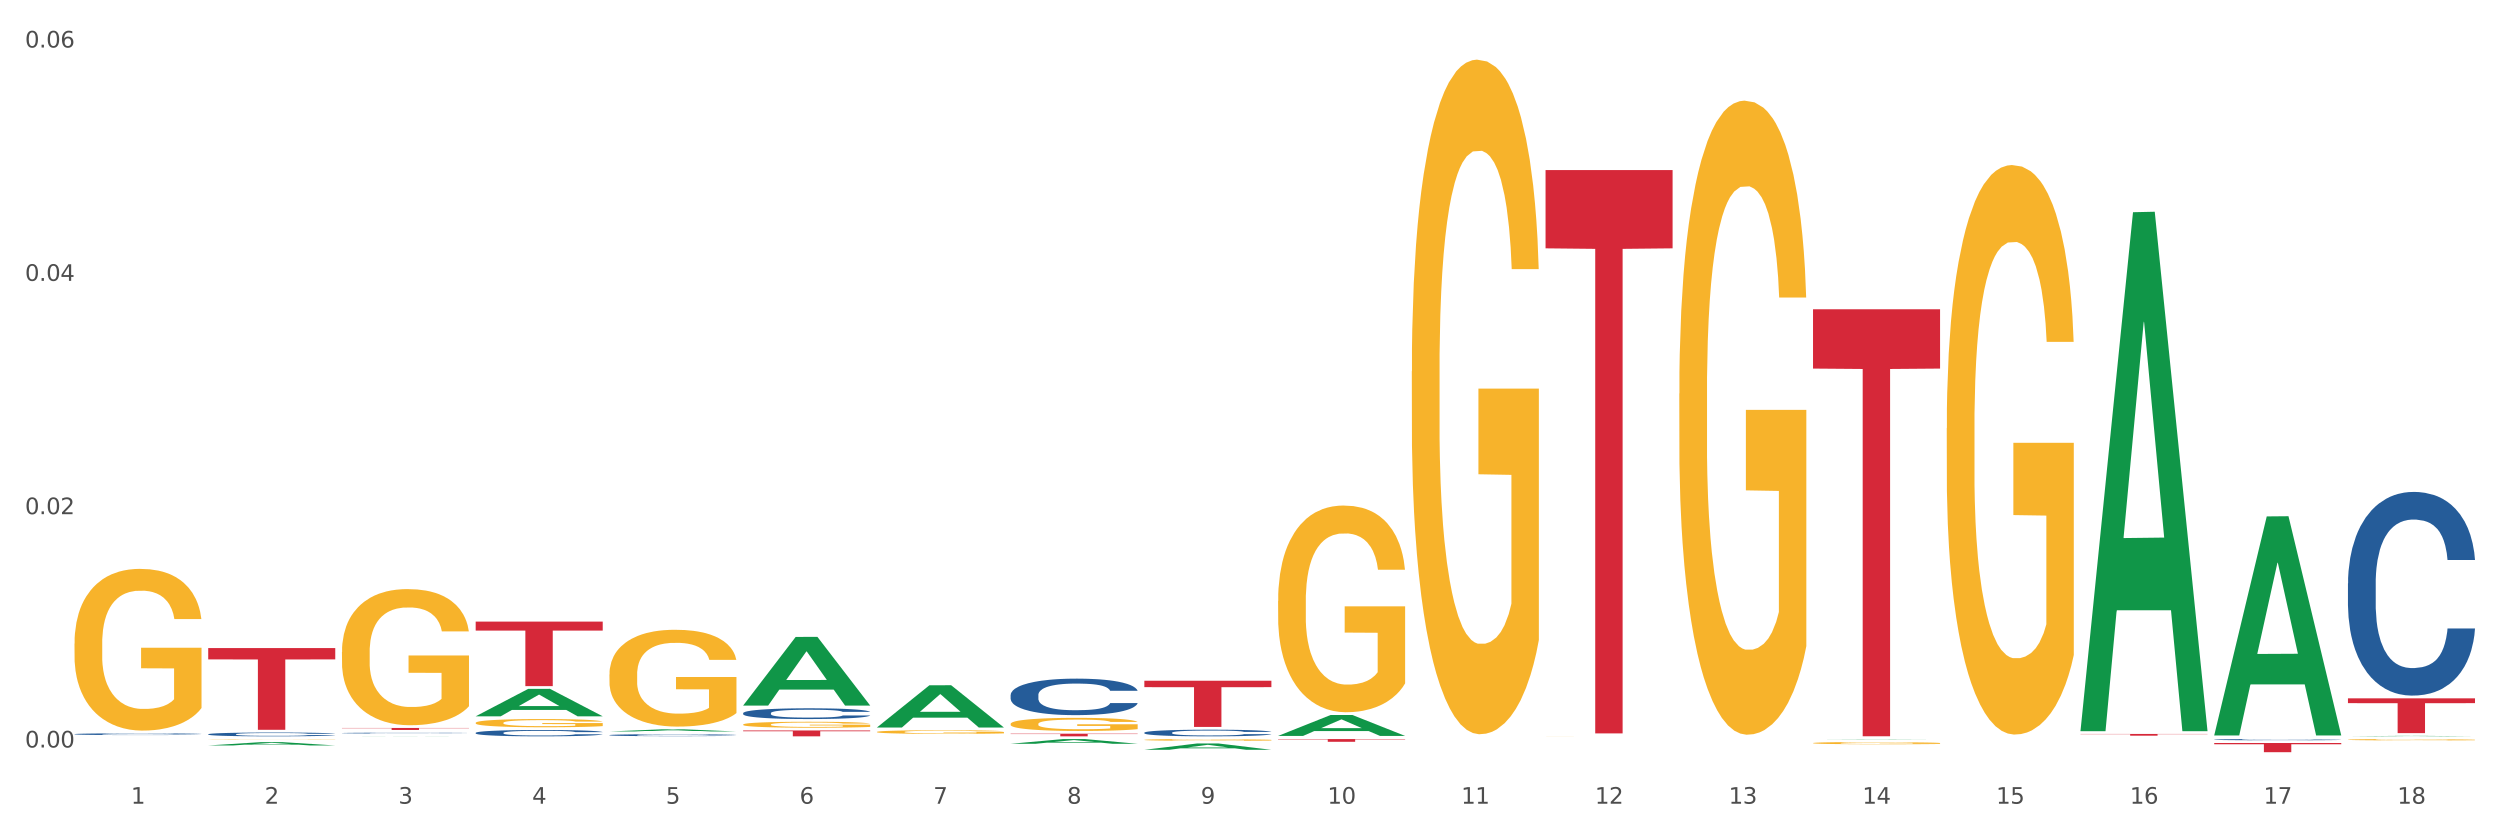 <?xml version="1.0" encoding="utf-8" standalone="no"?>
<!DOCTYPE svg PUBLIC "-//W3C//DTD SVG 1.1//EN"
  "http://www.w3.org/Graphics/SVG/1.1/DTD/svg11.dtd">
<svg xmlns:xlink="http://www.w3.org/1999/xlink" width="1080pt" height="360pt" viewBox="0 0 1080 360" xmlns="http://www.w3.org/2000/svg" version="1.1">
 <rect x="0" y="0" width="1080" height="360" fill="#333333" stroke="none"/>
 <defs>
  <style type="text/css">*{stroke-linejoin: round; stroke-linecap: butt}</style>
 </defs>
 <g id="figure_1">
  <g id="patch_1">
   <path d="M 0 360 
L 1080 360 
L 1080 0 
L 0 0 
z
" style="fill: #ffffff; stroke: #ffffff; stroke-linejoin: miter"/>
  </g>
  <g id="axes_1">
   <g id="matplotlib.axis_1">
    <g id="xtick_1">
     <g id="text_1">
      <!-- 1 -->
      <g style="fill: #4d4d4d" transform="translate(56.563 347.204) scale(0.096 -0.096)">
       <defs>
        <path id="DejaVuSans-31" d="M 794 531 
L 1825 531 
L 1825 4091 
L 703 3866 
L 703 4441 
L 1819 4666 
L 2450 4666 
L 2450 531 
L 3481 531 
L 3481 0 
L 794 0 
L 794 531 
z
" transform="scale(0.016)"/>
       </defs>
       <use xlink:href="#DejaVuSans-31"/>
      </g>
     </g>
    </g>
    <g id="xtick_2">
     <g id="text_2">
      <!-- 2 -->
      <g style="fill: #4d4d4d" transform="translate(114.336 347.204) scale(0.096 -0.096)">
       <defs>
        <path id="DejaVuSans-32" d="M 1228 531 
L 3431 531 
L 3431 0 
L 469 0 
L 469 531 
Q 828 903 1448 1529 
Q 2069 2156 2228 2338 
Q 2531 2678 2651 2914 
Q 2772 3150 2772 3378 
Q 2772 3750 2511 3984 
Q 2250 4219 1831 4219 
Q 1534 4219 1204 4116 
Q 875 4013 500 3803 
L 500 4441 
Q 881 4594 1212 4672 
Q 1544 4750 1819 4750 
Q 2544 4750 2975 4387 
Q 3406 4025 3406 3419 
Q 3406 3131 3298 2873 
Q 3191 2616 2906 2266 
Q 2828 2175 2409 1742 
Q 1991 1309 1228 531 
z
" transform="scale(0.016)"/>
       </defs>
       <use xlink:href="#DejaVuSans-32"/>
      </g>
     </g>
    </g>
    <g id="xtick_3">
     <g id="text_3">
      <!-- 3 -->
      <g style="fill: #4d4d4d" transform="translate(172.109 347.204) scale(0.096 -0.096)">
       <defs>
        <path id="DejaVuSans-33" d="M 2597 2516 
Q 3050 2419 3304 2112 
Q 3559 1806 3559 1356 
Q 3559 666 3084 287 
Q 2609 -91 1734 -91 
Q 1441 -91 1130 -33 
Q 819 25 488 141 
L 488 750 
Q 750 597 1062 519 
Q 1375 441 1716 441 
Q 2309 441 2620 675 
Q 2931 909 2931 1356 
Q 2931 1769 2642 2001 
Q 2353 2234 1838 2234 
L 1294 2234 
L 1294 2753 
L 1863 2753 
Q 2328 2753 2575 2939 
Q 2822 3125 2822 3475 
Q 2822 3834 2567 4026 
Q 2313 4219 1838 4219 
Q 1578 4219 1281 4162 
Q 984 4106 628 3988 
L 628 4550 
Q 988 4650 1302 4700 
Q 1616 4750 1894 4750 
Q 2613 4750 3031 4423 
Q 3450 4097 3450 3541 
Q 3450 3153 3228 2886 
Q 3006 2619 2597 2516 
z
" transform="scale(0.016)"/>
       </defs>
       <use xlink:href="#DejaVuSans-33"/>
      </g>
     </g>
    </g>
    <g id="xtick_4">
     <g id="text_4">
      <!-- 4 -->
      <g style="fill: #4d4d4d" transform="translate(229.882 347.204) scale(0.096 -0.096)">
       <defs>
        <path id="DejaVuSans-34" d="M 2419 4116 
L 825 1625 
L 2419 1625 
L 2419 4116 
z
M 2253 4666 
L 3047 4666 
L 3047 1625 
L 3713 1625 
L 3713 1100 
L 3047 1100 
L 3047 0 
L 2419 0 
L 2419 1100 
L 313 1100 
L 313 1709 
L 2253 4666 
z
" transform="scale(0.016)"/>
       </defs>
       <use xlink:href="#DejaVuSans-34"/>
      </g>
     </g>
    </g>
    <g id="xtick_5">
     <g id="text_5">
      <!-- 5 -->
      <g style="fill: #4d4d4d" transform="translate(287.655 347.204) scale(0.096 -0.096)">
       <defs>
        <path id="DejaVuSans-35" d="M 691 4666 
L 3169 4666 
L 3169 4134 
L 1269 4134 
L 1269 2991 
Q 1406 3038 1543 3061 
Q 1681 3084 1819 3084 
Q 2600 3084 3056 2656 
Q 3513 2228 3513 1497 
Q 3513 744 3044 326 
Q 2575 -91 1722 -91 
Q 1428 -91 1123 -41 
Q 819 9 494 109 
L 494 744 
Q 775 591 1075 516 
Q 1375 441 1709 441 
Q 2250 441 2565 725 
Q 2881 1009 2881 1497 
Q 2881 1984 2565 2268 
Q 2250 2553 1709 2553 
Q 1456 2553 1204 2497 
Q 953 2441 691 2322 
L 691 4666 
z
" transform="scale(0.016)"/>
       </defs>
       <use xlink:href="#DejaVuSans-35"/>
      </g>
     </g>
    </g>
    <g id="xtick_6">
     <g id="text_6">
      <!-- 6 -->
      <g style="fill: #4d4d4d" transform="translate(345.428 347.204) scale(0.096 -0.096)">
       <defs>
        <path id="DejaVuSans-36" d="M 2113 2584 
Q 1688 2584 1439 2293 
Q 1191 2003 1191 1497 
Q 1191 994 1439 701 
Q 1688 409 2113 409 
Q 2538 409 2786 701 
Q 3034 994 3034 1497 
Q 3034 2003 2786 2293 
Q 2538 2584 2113 2584 
z
M 3366 4563 
L 3366 3988 
Q 3128 4100 2886 4159 
Q 2644 4219 2406 4219 
Q 1781 4219 1451 3797 
Q 1122 3375 1075 2522 
Q 1259 2794 1537 2939 
Q 1816 3084 2150 3084 
Q 2853 3084 3261 2657 
Q 3669 2231 3669 1497 
Q 3669 778 3244 343 
Q 2819 -91 2113 -91 
Q 1303 -91 875 529 
Q 447 1150 447 2328 
Q 447 3434 972 4092 
Q 1497 4750 2381 4750 
Q 2619 4750 2861 4703 
Q 3103 4656 3366 4563 
z
" transform="scale(0.016)"/>
       </defs>
       <use xlink:href="#DejaVuSans-36"/>
      </g>
     </g>
    </g>
    <g id="xtick_7">
     <g id="text_7">
      <!-- 7 -->
      <g style="fill: #4d4d4d" transform="translate(403.201 347.204) scale(0.096 -0.096)">
       <defs>
        <path id="DejaVuSans-37" d="M 525 4666 
L 3525 4666 
L 3525 4397 
L 1831 0 
L 1172 0 
L 2766 4134 
L 525 4134 
L 525 4666 
z
" transform="scale(0.016)"/>
       </defs>
       <use xlink:href="#DejaVuSans-37"/>
      </g>
     </g>
    </g>
    <g id="xtick_8">
     <g id="text_8">
      <!-- 8 -->
      <g style="fill: #4d4d4d" transform="translate(460.974 347.204) scale(0.096 -0.096)">
       <defs>
        <path id="DejaVuSans-38" d="M 2034 2216 
Q 1584 2216 1326 1975 
Q 1069 1734 1069 1313 
Q 1069 891 1326 650 
Q 1584 409 2034 409 
Q 2484 409 2743 651 
Q 3003 894 3003 1313 
Q 3003 1734 2745 1975 
Q 2488 2216 2034 2216 
z
M 1403 2484 
Q 997 2584 770 2862 
Q 544 3141 544 3541 
Q 544 4100 942 4425 
Q 1341 4750 2034 4750 
Q 2731 4750 3128 4425 
Q 3525 4100 3525 3541 
Q 3525 3141 3298 2862 
Q 3072 2584 2669 2484 
Q 3125 2378 3379 2068 
Q 3634 1759 3634 1313 
Q 3634 634 3220 271 
Q 2806 -91 2034 -91 
Q 1263 -91 848 271 
Q 434 634 434 1313 
Q 434 1759 690 2068 
Q 947 2378 1403 2484 
z
M 1172 3481 
Q 1172 3119 1398 2916 
Q 1625 2713 2034 2713 
Q 2441 2713 2670 2916 
Q 2900 3119 2900 3481 
Q 2900 3844 2670 4047 
Q 2441 4250 2034 4250 
Q 1625 4250 1398 4047 
Q 1172 3844 1172 3481 
z
" transform="scale(0.016)"/>
       </defs>
       <use xlink:href="#DejaVuSans-38"/>
      </g>
     </g>
    </g>
    <g id="xtick_9">
     <g id="text_9">
      <!-- 9 -->
      <g style="fill: #4d4d4d" transform="translate(518.747 347.204) scale(0.096 -0.096)">
       <defs>
        <path id="DejaVuSans-39" d="M 703 97 
L 703 672 
Q 941 559 1184 500 
Q 1428 441 1663 441 
Q 2288 441 2617 861 
Q 2947 1281 2994 2138 
Q 2813 1869 2534 1725 
Q 2256 1581 1919 1581 
Q 1219 1581 811 2004 
Q 403 2428 403 3163 
Q 403 3881 828 4315 
Q 1253 4750 1959 4750 
Q 2769 4750 3195 4129 
Q 3622 3509 3622 2328 
Q 3622 1225 3098 567 
Q 2575 -91 1691 -91 
Q 1453 -91 1209 -44 
Q 966 3 703 97 
z
M 1959 2075 
Q 2384 2075 2632 2365 
Q 2881 2656 2881 3163 
Q 2881 3666 2632 3958 
Q 2384 4250 1959 4250 
Q 1534 4250 1286 3958 
Q 1038 3666 1038 3163 
Q 1038 2656 1286 2365 
Q 1534 2075 1959 2075 
z
" transform="scale(0.016)"/>
       </defs>
       <use xlink:href="#DejaVuSans-39"/>
      </g>
     </g>
    </g>
    <g id="xtick_10">
     <g id="text_10">
      <!-- 10 -->
      <g style="fill: #4d4d4d" transform="translate(573.466 347.204) scale(0.096 -0.096)">
       <defs>
        <path id="DejaVuSans-30" d="M 2034 4250 
Q 1547 4250 1301 3770 
Q 1056 3291 1056 2328 
Q 1056 1369 1301 889 
Q 1547 409 2034 409 
Q 2525 409 2770 889 
Q 3016 1369 3016 2328 
Q 3016 3291 2770 3770 
Q 2525 4250 2034 4250 
z
M 2034 4750 
Q 2819 4750 3233 4129 
Q 3647 3509 3647 2328 
Q 3647 1150 3233 529 
Q 2819 -91 2034 -91 
Q 1250 -91 836 529 
Q 422 1150 422 2328 
Q 422 3509 836 4129 
Q 1250 4750 2034 4750 
z
" transform="scale(0.016)"/>
       </defs>
       <use xlink:href="#DejaVuSans-31"/>
       <use xlink:href="#DejaVuSans-30" transform="translate(63.623 0)"/>
      </g>
     </g>
    </g>
    <g id="xtick_11">
     <g id="text_11">
      <!-- 11 -->
      <g style="fill: #4d4d4d" transform="translate(631.239 347.204) scale(0.096 -0.096)">
       <use xlink:href="#DejaVuSans-31"/>
       <use xlink:href="#DejaVuSans-31" transform="translate(63.623 0)"/>
      </g>
     </g>
    </g>
    <g id="xtick_12">
     <g id="text_12">
      <!-- 12 -->
      <g style="fill: #4d4d4d" transform="translate(689.012 347.204) scale(0.096 -0.096)">
       <use xlink:href="#DejaVuSans-31"/>
       <use xlink:href="#DejaVuSans-32" transform="translate(63.623 0)"/>
      </g>
     </g>
    </g>
    <g id="xtick_13">
     <g id="text_13">
      <!-- 13 -->
      <g style="fill: #4d4d4d" transform="translate(746.785 347.204) scale(0.096 -0.096)">
       <use xlink:href="#DejaVuSans-31"/>
       <use xlink:href="#DejaVuSans-33" transform="translate(63.623 0)"/>
      </g>
     </g>
    </g>
    <g id="xtick_14">
     <g id="text_14">
      <!-- 14 -->
      <g style="fill: #4d4d4d" transform="translate(804.558 347.204) scale(0.096 -0.096)">
       <use xlink:href="#DejaVuSans-31"/>
       <use xlink:href="#DejaVuSans-34" transform="translate(63.623 0)"/>
      </g>
     </g>
    </g>
    <g id="xtick_15">
     <g id="text_15">
      <!-- 15 -->
      <g style="fill: #4d4d4d" transform="translate(862.331 347.204) scale(0.096 -0.096)">
       <use xlink:href="#DejaVuSans-31"/>
       <use xlink:href="#DejaVuSans-35" transform="translate(63.623 0)"/>
      </g>
     </g>
    </g>
    <g id="xtick_16">
     <g id="text_16">
      <!-- 16 -->
      <g style="fill: #4d4d4d" transform="translate(920.104 347.204) scale(0.096 -0.096)">
       <use xlink:href="#DejaVuSans-31"/>
       <use xlink:href="#DejaVuSans-36" transform="translate(63.623 0)"/>
      </g>
     </g>
    </g>
    <g id="xtick_17">
     <g id="text_17">
      <!-- 17 -->
      <g style="fill: #4d4d4d" transform="translate(977.877 347.204) scale(0.096 -0.096)">
       <use xlink:href="#DejaVuSans-31"/>
       <use xlink:href="#DejaVuSans-37" transform="translate(63.623 0)"/>
      </g>
     </g>
    </g>
    <g id="xtick_18">
     <g id="text_18">
      <!-- 18 -->
      <g style="fill: #4d4d4d" transform="translate(1035.65 347.204) scale(0.096 -0.096)">
       <use xlink:href="#DejaVuSans-31"/>
       <use xlink:href="#DejaVuSans-38" transform="translate(63.623 0)"/>
      </g>
     </g>
    </g>
    <g id="xtick_19"/>
    <g id="xtick_20"/>
    <g id="xtick_21"/>
    <g id="xtick_22"/>
    <g id="xtick_23"/>
    <g id="xtick_24"/>
    <g id="xtick_25"/>
    <g id="xtick_26"/>
    <g id="xtick_27"/>
    <g id="xtick_28"/>
    <g id="xtick_29"/>
    <g id="xtick_30"/>
    <g id="xtick_31"/>
    <g id="xtick_32"/>
    <g id="xtick_33"/>
    <g id="xtick_34"/>
    <g id="xtick_35"/>
   </g>
   <g id="matplotlib.axis_2">
    <g id="ytick_1">
     <g id="text_19">
      <!-- 0.00 -->
      <g style="fill: #4d4d4d" transform="translate(10.8 322.922) scale(0.096 -0.096)">
       <defs>
        <path id="DejaVuSans-2e" d="M 684 794 
L 1344 794 
L 1344 0 
L 684 0 
L 684 794 
z
" transform="scale(0.016)"/>
       </defs>
       <use xlink:href="#DejaVuSans-30"/>
       <use xlink:href="#DejaVuSans-2e" transform="translate(63.623 0)"/>
       <use xlink:href="#DejaVuSans-30" transform="translate(95.41 0)"/>
       <use xlink:href="#DejaVuSans-30" transform="translate(159.033 0)"/>
      </g>
     </g>
    </g>
    <g id="ytick_2">
     <g id="text_20">
      <!-- 0.02 -->
      <g style="fill: #4d4d4d" transform="translate(10.8 222.125) scale(0.096 -0.096)">
       <use xlink:href="#DejaVuSans-30"/>
       <use xlink:href="#DejaVuSans-2e" transform="translate(63.623 0)"/>
       <use xlink:href="#DejaVuSans-30" transform="translate(95.41 0)"/>
       <use xlink:href="#DejaVuSans-32" transform="translate(159.033 0)"/>
      </g>
     </g>
    </g>
    <g id="ytick_3">
     <g id="text_21">
      <!-- 0.04 -->
      <g style="fill: #4d4d4d" transform="translate(10.8 121.329) scale(0.096 -0.096)">
       <use xlink:href="#DejaVuSans-30"/>
       <use xlink:href="#DejaVuSans-2e" transform="translate(63.623 0)"/>
       <use xlink:href="#DejaVuSans-30" transform="translate(95.41 0)"/>
       <use xlink:href="#DejaVuSans-34" transform="translate(159.033 0)"/>
      </g>
     </g>
    </g>
    <g id="ytick_4">
     <g id="text_22">
      <!-- 0.06 -->
      <g style="fill: #4d4d4d" transform="translate(10.8 20.533) scale(0.096 -0.096)">
       <use xlink:href="#DejaVuSans-30"/>
       <use xlink:href="#DejaVuSans-2e" transform="translate(63.623 0)"/>
       <use xlink:href="#DejaVuSans-30" transform="translate(95.41 0)"/>
       <use xlink:href="#DejaVuSans-36" transform="translate(159.033 0)"/>
      </g>
     </g>
    </g>
    <g id="ytick_5"/>
    <g id="ytick_6"/>
    <g id="ytick_7"/>
   </g>
   <g id="PolyCollection_1">
    <path d="M 89.948 322.034 
L 90.005 322.033 
L 112.637 320.604 
L 122.03 320.603 
L 144.832 322.037 
L 133.969 322.037 
L 129.046 321.703 
L 105.678 321.703 
L 105.508 321.708 
L 100.755 322.037 
L 89.948 322.037 
L 89.948 322.034 
L 108.62 321.504 
L 126.104 321.502 
L 117.447 320.908 
L 117.334 320.906 
L 117.22 320.91 
L 108.563 321.502 
L 108.62 321.504 
L 89.948 322.034 
z
" clip-path="url(#pea772cb60c)" style="fill: #109648"/>
    <path d="M 205.494 316.588 
L 205.559 316.585 
L 205.559 316.515 
L 205.753 316.42 
L 206.467 316.244 
L 207.375 316.111 
L 208.932 315.956 
L 209.776 315.89 
L 210.879 315.818 
L 213.149 315.7 
L 215.744 315.599 
L 217.561 315.544 
L 218.923 315.509 
L 221.972 315.446 
L 223.724 315.419 
L 225.54 315.396 
L 227.097 315.381 
L 229.692 315.364 
L 231.768 315.356 
L 234.169 315.354 
L 236.18 315.356 
L 238.84 315.366 
L 242.732 315.396 
L 244.224 315.414 
L 246.236 315.444 
L 248.312 315.484 
L 249.998 315.524 
L 251.945 315.582 
L 253.956 315.657 
L 255.902 315.753 
L 257.264 315.84 
L 258.367 315.933 
L 259.34 316.046 
L 260.054 316.169 
L 260.378 316.272 
L 248.506 316.272 
L 248.182 316.179 
L 247.533 316.079 
L 246.884 316.011 
L 246.171 315.956 
L 245.068 315.893 
L 244.095 315.853 
L 242.473 315.805 
L 240.981 315.775 
L 239.748 315.758 
L 238.256 315.742 
L 235.077 315.727 
L 232.806 315.727 
L 231.379 315.732 
L 229.627 315.745 
L 228.135 315.763 
L 226.384 315.793 
L 225.021 315.825 
L 223.659 315.868 
L 222.88 315.898 
L 221.713 315.953 
L 220.934 315.998 
L 219.896 316.076 
L 219.312 316.131 
L 218.274 316.274 
L 217.82 316.38 
L 217.626 316.452 
L 217.496 316.533 
L 217.496 316.924 
L 217.885 317.099 
L 218.209 317.175 
L 218.728 317.26 
L 219.702 317.37 
L 221.129 317.478 
L 222.621 317.556 
L 223.854 317.604 
L 225.021 317.639 
L 226.189 317.666 
L 227.616 317.691 
L 228.784 317.707 
L 230.536 317.722 
L 232.612 317.729 
L 234.234 317.729 
L 237.542 317.717 
L 239.034 317.704 
L 240.462 317.686 
L 242.019 317.659 
L 243.251 317.629 
L 243.965 317.606 
L 245.133 317.559 
L 246.041 317.508 
L 246.819 317.451 
L 247.338 317.401 
L 247.922 317.325 
L 248.376 317.24 
L 248.506 317.195 
L 260.378 317.195 
L 260.119 317.285 
L 259.665 317.373 
L 258.756 317.491 
L 258.043 317.559 
L 256.94 317.641 
L 255.772 317.712 
L 254.15 317.789 
L 252.658 317.847 
L 251.101 317.897 
L 249.414 317.942 
L 246.365 318.005 
L 245.262 318.023 
L 242.927 318.053 
L 241.11 318.07 
L 238.45 318.088 
L 235.726 318.098 
L 232.871 318.1 
L 230.341 318.095 
L 227.551 318.08 
L 225.8 318.065 
L 223.854 318.043 
L 221.583 318.008 
L 219.442 317.965 
L 217.431 317.915 
L 215.55 317.857 
L 213.798 317.792 
L 211.527 317.684 
L 209.841 317.579 
L 208.608 317.481 
L 207.765 317.398 
L 206.921 317.293 
L 206.467 317.22 
L 205.753 317.044 
L 205.494 316.881 
L 205.494 316.588 
z
" clip-path="url(#pea772cb60c)" style="fill: #255c99"/>
    <path d="M 147.721 316.681 
L 147.786 316.681 
L 147.786 316.671 
L 147.98 316.659 
L 148.694 316.636 
L 149.602 316.619 
L 151.159 316.598 
L 152.003 316.59 
L 153.106 316.58 
L 155.376 316.565 
L 157.971 316.552 
L 159.788 316.545 
L 161.15 316.54 
L 164.199 316.532 
L 165.951 316.528 
L 167.767 316.525 
L 169.324 316.523 
L 171.919 316.521 
L 173.995 316.52 
L 176.396 316.52 
L 178.407 316.52 
L 181.067 316.521 
L 184.959 316.525 
L 186.451 316.528 
L 188.463 316.532 
L 190.539 316.537 
L 192.225 316.542 
L 194.172 316.55 
L 196.183 316.559 
L 198.129 316.572 
L 199.491 316.583 
L 200.594 316.595 
L 201.567 316.61 
L 202.281 316.626 
L 202.605 316.64 
L 190.733 316.64 
L 190.409 316.627 
L 189.76 316.614 
L 189.111 316.606 
L 188.398 316.598 
L 187.295 316.59 
L 186.322 316.585 
L 184.7 316.579 
L 183.208 316.575 
L 181.975 316.573 
L 180.483 316.571 
L 177.304 316.569 
L 175.033 316.569 
L 173.606 316.569 
L 171.854 316.571 
L 170.362 316.573 
L 168.611 316.577 
L 167.248 316.581 
L 165.886 316.587 
L 165.107 316.591 
L 163.94 316.598 
L 163.161 316.604 
L 162.123 316.614 
L 161.539 316.621 
L 160.501 316.64 
L 160.047 316.654 
L 159.853 316.663 
L 159.723 316.674 
L 159.723 316.725 
L 160.112 316.748 
L 160.436 316.757 
L 160.955 316.769 
L 161.929 316.783 
L 163.356 316.797 
L 164.848 316.807 
L 166.081 316.813 
L 167.248 316.818 
L 168.416 316.822 
L 169.843 316.825 
L 171.011 316.827 
L 172.763 316.829 
L 174.839 316.83 
L 176.461 316.83 
L 179.769 316.828 
L 181.261 316.826 
L 182.689 316.824 
L 184.246 316.821 
L 185.478 316.817 
L 186.192 316.814 
L 187.36 316.807 
L 188.268 316.801 
L 189.046 316.793 
L 189.565 316.787 
L 190.149 316.777 
L 190.603 316.766 
L 190.733 316.76 
L 202.605 316.76 
L 202.346 316.772 
L 201.892 316.783 
L 200.983 316.799 
L 200.27 316.807 
L 199.167 316.818 
L 197.999 316.827 
L 196.377 316.838 
L 194.885 316.845 
L 193.328 316.852 
L 191.641 316.858 
L 188.592 316.866 
L 187.489 316.868 
L 185.154 316.872 
L 183.337 316.874 
L 180.678 316.877 
L 177.953 316.878 
L 175.098 316.878 
L 172.568 316.878 
L 169.778 316.876 
L 168.027 316.874 
L 166.081 316.871 
L 163.81 316.866 
L 161.669 316.861 
L 159.658 316.854 
L 157.777 316.846 
L 156.025 316.838 
L 153.754 316.824 
L 152.068 316.81 
L 150.835 316.797 
L 149.992 316.787 
L 149.148 316.773 
L 148.694 316.763 
L 147.98 316.74 
L 147.721 316.719 
L 147.721 316.681 
z
" clip-path="url(#pea772cb60c)" style="fill: #255c99"/>
    <path d="M 89.948 317.19 
L 90.013 317.188 
L 90.013 317.146 
L 90.207 317.089 
L 90.921 316.983 
L 91.829 316.903 
L 93.386 316.809 
L 94.23 316.77 
L 95.333 316.726 
L 97.603 316.655 
L 100.198 316.595 
L 102.015 316.561 
L 103.377 316.54 
L 106.426 316.503 
L 108.178 316.486 
L 109.994 316.472 
L 111.551 316.463 
L 114.146 316.453 
L 116.222 316.448 
L 118.623 316.447 
L 120.634 316.448 
L 123.294 316.454 
L 127.186 316.472 
L 128.678 316.483 
L 130.69 316.501 
L 132.766 316.525 
L 134.452 316.549 
L 136.399 316.584 
L 138.41 316.629 
L 140.356 316.687 
L 141.718 316.74 
L 142.821 316.796 
L 143.794 316.864 
L 144.508 316.938 
L 144.832 316.999 
L 132.96 316.999 
L 132.636 316.944 
L 131.987 316.883 
L 131.338 316.842 
L 130.625 316.809 
L 129.522 316.771 
L 128.549 316.747 
L 126.927 316.719 
L 125.435 316.7 
L 124.202 316.69 
L 122.71 316.681 
L 119.531 316.672 
L 117.26 316.672 
L 115.833 316.675 
L 114.082 316.682 
L 112.589 316.693 
L 110.838 316.711 
L 109.475 316.731 
L 108.113 316.756 
L 107.335 316.774 
L 106.167 316.808 
L 105.388 316.835 
L 104.35 316.882 
L 103.766 316.915 
L 102.728 317.001 
L 102.274 317.064 
L 102.08 317.108 
L 101.95 317.156 
L 101.95 317.392 
L 102.339 317.498 
L 102.663 317.543 
L 103.183 317.594 
L 104.156 317.661 
L 105.583 317.726 
L 107.075 317.773 
L 108.308 317.801 
L 109.475 317.822 
L 110.643 317.839 
L 112.07 317.854 
L 113.238 317.863 
L 114.99 317.872 
L 117.066 317.877 
L 118.688 317.877 
L 121.996 317.869 
L 123.488 317.862 
L 124.916 317.851 
L 126.473 317.835 
L 127.705 317.816 
L 128.419 317.803 
L 129.587 317.774 
L 130.495 317.744 
L 131.273 317.709 
L 131.792 317.679 
L 132.376 317.634 
L 132.83 317.582 
L 132.96 317.555 
L 144.832 317.555 
L 144.573 317.61 
L 144.119 317.662 
L 143.21 317.733 
L 142.497 317.774 
L 141.394 317.824 
L 140.226 317.866 
L 138.604 317.913 
L 137.112 317.948 
L 135.555 317.978 
L 133.868 318.005 
L 130.819 318.043 
L 129.716 318.054 
L 127.381 318.072 
L 125.564 318.082 
L 122.905 318.093 
L 120.18 318.099 
L 117.325 318.1 
L 114.795 318.097 
L 112.006 318.088 
L 110.254 318.079 
L 108.308 318.066 
L 106.037 318.044 
L 103.896 318.019 
L 101.885 317.989 
L 100.004 317.954 
L 98.252 317.915 
L 95.981 317.85 
L 94.295 317.786 
L 93.062 317.727 
L 92.219 317.677 
L 91.375 317.614 
L 90.921 317.57 
L 90.207 317.465 
L 89.948 317.366 
L 89.948 317.19 
z
" clip-path="url(#pea772cb60c)" style="fill: #255c99"/>
    <path d="M 32.175 317.138 
L 32.24 317.137 
L 32.24 317.118 
L 32.434 317.091 
L 33.148 317.042 
L 34.056 317.005 
L 35.613 316.962 
L 36.457 316.944 
L 37.56 316.924 
L 39.83 316.891 
L 42.425 316.863 
L 44.242 316.847 
L 45.604 316.838 
L 48.653 316.82 
L 50.405 316.813 
L 52.221 316.806 
L 53.778 316.802 
L 56.373 316.797 
L 58.449 316.795 
L 60.85 316.794 
L 62.861 316.795 
L 65.521 316.798 
L 69.413 316.806 
L 70.905 316.811 
L 72.917 316.82 
L 74.993 316.831 
L 76.679 316.842 
L 78.626 316.858 
L 80.637 316.879 
L 82.583 316.905 
L 83.945 316.93 
L 85.048 316.956 
L 86.021 316.987 
L 86.735 317.021 
L 87.059 317.05 
L 75.187 317.05 
L 74.863 317.024 
L 74.214 316.996 
L 73.565 316.977 
L 72.852 316.962 
L 71.749 316.945 
L 70.776 316.933 
L 69.154 316.92 
L 67.662 316.912 
L 66.429 316.907 
L 64.937 316.903 
L 61.758 316.898 
L 59.487 316.898 
L 58.06 316.9 
L 56.309 316.903 
L 54.816 316.908 
L 53.065 316.917 
L 51.702 316.926 
L 50.34 316.938 
L 49.562 316.946 
L 48.394 316.961 
L 47.615 316.974 
L 46.577 316.996 
L 45.993 317.011 
L 44.955 317.051 
L 44.501 317.08 
L 44.307 317.1 
L 44.177 317.123 
L 44.177 317.232 
L 44.566 317.28 
L 44.891 317.301 
L 45.41 317.325 
L 46.383 317.356 
L 47.81 317.386 
L 49.302 317.408 
L 50.535 317.421 
L 51.702 317.431 
L 52.87 317.438 
L 54.297 317.445 
L 55.465 317.449 
L 57.217 317.454 
L 59.293 317.456 
L 60.915 317.456 
L 64.223 317.452 
L 65.715 317.449 
L 67.143 317.444 
L 68.7 317.436 
L 69.932 317.428 
L 70.646 317.422 
L 71.814 317.408 
L 72.722 317.394 
L 73.5 317.378 
L 74.019 317.364 
L 74.603 317.343 
L 75.057 317.32 
L 75.187 317.307 
L 87.059 317.307 
L 86.8 317.332 
L 86.346 317.357 
L 85.437 317.389 
L 84.724 317.408 
L 83.621 317.431 
L 82.453 317.451 
L 80.831 317.473 
L 79.339 317.489 
L 77.782 317.503 
L 76.095 317.515 
L 73.046 317.533 
L 71.943 317.537 
L 69.608 317.546 
L 67.791 317.551 
L 65.132 317.556 
L 62.407 317.558 
L 59.552 317.559 
L 57.022 317.558 
L 54.233 317.554 
L 52.481 317.549 
L 50.535 317.543 
L 48.264 317.533 
L 46.123 317.521 
L 44.112 317.507 
L 42.231 317.491 
L 40.479 317.473 
L 38.208 317.443 
L 36.522 317.414 
L 35.289 317.387 
L 34.446 317.364 
L 33.602 317.334 
L 33.148 317.314 
L 32.434 317.265 
L 32.175 317.22 
L 32.175 317.138 
z
" clip-path="url(#pea772cb60c)" style="fill: #255c99"/>
    <path d="M 89.948 319.346 
L 90.013 319.346 
L 90.013 319.341 
L 90.142 319.336 
L 90.79 319.326 
L 91.762 319.317 
L 92.475 319.312 
L 93.188 319.308 
L 94.03 319.305 
L 95.067 319.301 
L 96.946 319.295 
L 98.113 319.292 
L 99.538 319.289 
L 102.13 319.284 
L 104.009 319.282 
L 105.953 319.28 
L 109.128 319.277 
L 111.202 319.276 
L 113.405 319.275 
L 116.062 319.275 
L 118.071 319.274 
L 122.477 319.275 
L 126.235 319.276 
L 128.049 319.277 
L 130.382 319.279 
L 131.613 319.28 
L 133.622 319.282 
L 135.696 319.285 
L 137.121 319.288 
L 139.26 319.292 
L 140.88 319.297 
L 142.37 319.303 
L 143.148 319.307 
L 143.731 319.311 
L 144.249 319.315 
L 144.768 319.322 
L 133.104 319.322 
L 132.65 319.317 
L 131.937 319.313 
L 130.901 319.308 
L 129.993 319.305 
L 128.438 319.302 
L 127.013 319.3 
L 125.522 319.298 
L 123.708 319.297 
L 122.282 319.296 
L 120.274 319.295 
L 116.321 319.295 
L 113.664 319.297 
L 111.85 319.298 
L 110.684 319.299 
L 109.647 319.301 
L 108.48 319.303 
L 107.12 319.306 
L 106.148 319.308 
L 105.176 319.312 
L 104.398 319.315 
L 103.685 319.319 
L 103.102 319.323 
L 102.648 319.328 
L 102.26 319.333 
L 101.936 319.342 
L 101.936 319.361 
L 102.065 319.366 
L 102.389 319.371 
L 102.778 319.376 
L 103.426 319.381 
L 104.009 319.384 
L 105.111 319.389 
L 106.342 319.394 
L 107.314 319.396 
L 108.286 319.399 
L 109.971 319.402 
L 111.85 319.404 
L 113.47 319.406 
L 115.673 319.407 
L 117.163 319.408 
L 118.459 319.408 
L 121.634 319.408 
L 123.902 319.408 
L 126.43 319.407 
L 128.373 319.405 
L 129.993 319.404 
L 131.808 319.401 
L 132.974 319.399 
L 132.974 319.369 
L 118.719 319.369 
L 118.719 319.35 
L 144.832 319.35 
L 144.832 319.407 
L 143.731 319.41 
L 142.5 319.413 
L 141.204 319.415 
L 139.26 319.418 
L 136.927 319.421 
L 134.853 319.423 
L 132.65 319.425 
L 130.058 319.426 
L 126.689 319.428 
L 124.615 319.428 
L 122.023 319.429 
L 118.978 319.429 
L 116.321 319.429 
L 113.729 319.428 
L 111.007 319.427 
L 108.351 319.425 
L 106.342 319.423 
L 104.333 319.421 
L 102.195 319.418 
L 100.51 319.415 
L 99.214 319.412 
L 97.789 319.409 
L 96.233 319.405 
L 95.067 319.401 
L 94.03 319.397 
L 92.929 319.392 
L 92.151 319.388 
L 91.374 319.382 
L 90.92 319.378 
L 90.402 319.372 
L 90.013 319.363 
L 89.948 319.346 
z
" clip-path="url(#pea772cb60c)" style="fill: #f7b32b"/>
    <path d="M 89.948 279.951 
L 144.832 279.951 
L 144.832 284.859 
L 123.243 284.892 
L 123.243 315.273 
L 111.407 315.273 
L 111.407 284.892 
L 89.948 284.859 
L 89.948 279.984 
L 89.948 279.951 
z
" clip-path="url(#pea772cb60c)" style="fill: #d62839"/>
    <path d="M 147.721 314.477 
L 202.605 314.477 
L 202.605 314.597 
L 181.016 314.598 
L 181.016 315.346 
L 169.18 315.346 
L 169.18 314.598 
L 147.721 314.597 
L 147.721 314.477 
L 147.721 314.477 
z
" clip-path="url(#pea772cb60c)" style="fill: #d62839"/>
    <path d="M 205.494 268.532 
L 260.378 268.532 
L 260.378 272.405 
L 238.789 272.431 
L 238.789 296.401 
L 226.953 296.401 
L 226.953 272.431 
L 205.494 272.405 
L 205.494 268.559 
L 205.494 268.532 
z
" clip-path="url(#pea772cb60c)" style="fill: #d62839"/>
    <path d="M 321.04 315.557 
L 375.924 315.557 
L 375.924 315.91 
L 354.335 315.913 
L 354.335 318.1 
L 342.499 318.1 
L 342.499 315.913 
L 321.04 315.91 
L 321.04 315.559 
L 321.04 315.557 
z
" clip-path="url(#pea772cb60c)" style="fill: #d62839"/>
    <path d="M 436.586 316.953 
L 491.47 316.953 
L 491.47 317.113 
L 469.881 317.114 
L 469.881 318.1 
L 458.045 318.1 
L 458.045 317.114 
L 436.586 317.113 
L 436.586 316.955 
L 436.586 316.953 
z
" clip-path="url(#pea772cb60c)" style="fill: #d62839"/>
    <path d="M 494.359 294.078 
L 549.243 294.078 
L 549.243 296.853 
L 527.654 296.872 
L 527.654 314.049 
L 515.818 314.049 
L 515.818 296.872 
L 494.359 296.853 
L 494.359 294.097 
L 494.359 294.078 
z
" clip-path="url(#pea772cb60c)" style="fill: #d62839"/>
    <path d="M 552.132 319.274 
L 607.016 319.274 
L 607.016 319.441 
L 585.427 319.442 
L 585.427 320.471 
L 573.591 320.471 
L 573.591 319.442 
L 552.132 319.441 
L 552.132 319.276 
L 552.132 319.274 
z
" clip-path="url(#pea772cb60c)" style="fill: #d62839"/>
    <path d="M 667.678 73.461 
L 722.562 73.461 
L 722.562 107.282 
L 700.973 107.51 
L 700.973 316.832 
L 689.137 316.832 
L 689.137 107.51 
L 667.678 107.282 
L 667.678 73.69 
L 667.678 73.461 
z
" clip-path="url(#pea772cb60c)" style="fill: #d62839"/>
    <path d="M 783.224 133.593 
L 838.108 133.593 
L 838.108 159.228 
L 816.519 159.401 
L 816.519 318.061 
L 804.683 318.061 
L 804.683 159.401 
L 783.224 159.228 
L 783.224 133.766 
L 783.224 133.593 
z
" clip-path="url(#pea772cb60c)" style="fill: #d62839"/>
    <path d="M 898.77 317.065 
L 953.654 317.065 
L 953.654 317.17 
L 932.064 317.17 
L 932.064 317.819 
L 920.229 317.819 
L 920.229 317.17 
L 898.77 317.17 
L 898.77 317.065 
L 898.77 317.065 
z
" clip-path="url(#pea772cb60c)" style="fill: #d62839"/>
    <path d="M 263.267 317.559 
L 263.332 317.558 
L 263.332 317.536 
L 263.526 317.506 
L 264.24 317.451 
L 265.148 317.409 
L 266.705 317.361 
L 267.549 317.34 
L 268.652 317.317 
L 270.922 317.28 
L 273.517 317.249 
L 275.334 317.231 
L 276.696 317.22 
L 279.745 317.201 
L 281.497 317.192 
L 283.313 317.185 
L 284.87 317.18 
L 287.465 317.175 
L 289.541 317.172 
L 291.942 317.172 
L 293.953 317.172 
L 296.613 317.176 
L 300.505 317.185 
L 301.997 317.191 
L 304.008 317.2 
L 306.084 317.213 
L 307.771 317.225 
L 309.717 317.243 
L 311.729 317.267 
L 313.675 317.297 
L 315.037 317.324 
L 316.14 317.353 
L 317.113 317.389 
L 317.827 317.427 
L 318.151 317.46 
L 306.279 317.46 
L 305.955 317.431 
L 305.306 317.399 
L 304.657 317.378 
L 303.944 317.361 
L 302.841 317.341 
L 301.868 317.328 
L 300.246 317.313 
L 298.754 317.304 
L 297.521 317.298 
L 296.029 317.294 
L 292.85 317.289 
L 290.579 317.289 
L 289.152 317.29 
L 287.4 317.294 
L 285.908 317.3 
L 284.157 317.309 
L 282.794 317.32 
L 281.432 317.333 
L 280.653 317.342 
L 279.486 317.36 
L 278.707 317.374 
L 277.669 317.398 
L 277.085 317.416 
L 276.047 317.46 
L 275.593 317.493 
L 275.399 317.516 
L 275.269 317.541 
L 275.269 317.664 
L 275.658 317.719 
L 275.982 317.743 
L 276.501 317.77 
L 277.475 317.804 
L 278.902 317.838 
L 280.394 317.862 
L 281.627 317.877 
L 282.794 317.888 
L 283.962 317.897 
L 285.389 317.905 
L 286.557 317.91 
L 288.309 317.914 
L 290.385 317.917 
L 292.007 317.917 
L 295.315 317.913 
L 296.807 317.909 
L 298.235 317.903 
L 299.792 317.895 
L 301.024 317.885 
L 301.738 317.878 
L 302.906 317.863 
L 303.814 317.848 
L 304.592 317.829 
L 305.111 317.814 
L 305.695 317.79 
L 306.149 317.763 
L 306.279 317.749 
L 318.151 317.749 
L 317.892 317.777 
L 317.438 317.805 
L 316.529 317.842 
L 315.816 317.863 
L 314.713 317.889 
L 313.545 317.911 
L 311.923 317.936 
L 310.431 317.954 
L 308.874 317.969 
L 307.187 317.984 
L 304.138 318.003 
L 303.035 318.009 
L 300.7 318.018 
L 298.883 318.024 
L 296.223 318.029 
L 293.499 318.032 
L 290.644 318.033 
L 288.114 318.032 
L 285.324 318.027 
L 283.573 318.022 
L 281.627 318.015 
L 279.356 318.004 
L 277.215 317.991 
L 275.204 317.975 
L 273.323 317.957 
L 271.571 317.936 
L 269.3 317.903 
L 267.614 317.87 
L 266.381 317.839 
L 265.538 317.813 
L 264.694 317.78 
L 264.24 317.757 
L 263.526 317.702 
L 263.267 317.651 
L 263.267 317.559 
z
" clip-path="url(#pea772cb60c)" style="fill: #255c99"/>
    <path d="M 321.04 308.069 
L 321.105 308.064 
L 321.105 307.946 
L 321.299 307.784 
L 322.013 307.487 
L 322.921 307.262 
L 324.478 306.999 
L 325.322 306.889 
L 326.425 306.766 
L 328.695 306.566 
L 331.29 306.397 
L 333.107 306.303 
L 334.469 306.244 
L 337.518 306.138 
L 339.27 306.091 
L 341.086 306.053 
L 342.643 306.028 
L 345.238 305.998 
L 347.314 305.985 
L 349.715 305.981 
L 351.726 305.985 
L 354.386 306.002 
L 358.278 306.053 
L 359.77 306.083 
L 361.781 306.134 
L 363.857 306.202 
L 365.544 306.269 
L 367.49 306.367 
L 369.502 306.494 
L 371.448 306.656 
L 372.81 306.804 
L 373.913 306.961 
L 374.886 307.152 
L 375.6 307.36 
L 375.924 307.534 
L 364.052 307.534 
L 363.728 307.377 
L 363.079 307.207 
L 362.43 307.093 
L 361.717 306.999 
L 360.614 306.893 
L 359.641 306.825 
L 358.019 306.745 
L 356.527 306.694 
L 355.294 306.664 
L 353.802 306.639 
L 350.623 306.613 
L 348.352 306.613 
L 346.925 306.622 
L 345.173 306.643 
L 343.681 306.673 
L 341.93 306.723 
L 340.567 306.779 
L 339.205 306.851 
L 338.426 306.902 
L 337.259 306.995 
L 336.48 307.071 
L 335.442 307.203 
L 334.858 307.296 
L 333.82 307.538 
L 333.366 307.716 
L 333.172 307.839 
L 333.042 307.975 
L 333.042 308.637 
L 333.431 308.934 
L 333.755 309.061 
L 334.274 309.206 
L 335.248 309.392 
L 336.675 309.575 
L 338.167 309.706 
L 339.4 309.787 
L 340.567 309.846 
L 341.735 309.893 
L 343.162 309.936 
L 344.33 309.961 
L 346.082 309.987 
L 348.158 309.999 
L 349.78 309.999 
L 353.088 309.978 
L 354.58 309.957 
L 356.008 309.927 
L 357.565 309.88 
L 358.797 309.83 
L 359.511 309.791 
L 360.679 309.711 
L 361.587 309.626 
L 362.365 309.528 
L 362.884 309.443 
L 363.468 309.316 
L 363.922 309.172 
L 364.052 309.095 
L 375.924 309.095 
L 375.665 309.248 
L 375.211 309.397 
L 374.302 309.596 
L 373.589 309.711 
L 372.486 309.851 
L 371.318 309.97 
L 369.696 310.101 
L 368.204 310.199 
L 366.647 310.284 
L 364.96 310.36 
L 361.911 310.466 
L 360.808 310.496 
L 358.473 310.547 
L 356.656 310.576 
L 353.996 310.606 
L 351.272 310.623 
L 348.417 310.627 
L 345.887 310.619 
L 343.097 310.593 
L 341.346 310.568 
L 339.4 310.53 
L 337.129 310.47 
L 334.988 310.398 
L 332.977 310.313 
L 331.096 310.216 
L 329.344 310.105 
L 327.073 309.923 
L 325.387 309.745 
L 324.154 309.579 
L 323.311 309.439 
L 322.467 309.261 
L 322.013 309.138 
L 321.299 308.841 
L 321.04 308.565 
L 321.04 308.069 
z
" clip-path="url(#pea772cb60c)" style="fill: #255c99"/>
    <path d="M 436.586 300.253 
L 436.651 300.239 
L 436.651 299.835 
L 436.845 299.288 
L 437.559 298.28 
L 438.467 297.517 
L 440.024 296.624 
L 440.868 296.249 
L 441.97 295.832 
L 444.241 295.155 
L 446.836 294.579 
L 448.653 294.262 
L 450.015 294.06 
L 453.064 293.7 
L 454.816 293.542 
L 456.632 293.412 
L 458.189 293.326 
L 460.784 293.225 
L 462.86 293.182 
L 465.261 293.167 
L 467.272 293.182 
L 469.932 293.239 
L 473.824 293.412 
L 475.316 293.513 
L 477.327 293.686 
L 479.403 293.916 
L 481.09 294.147 
L 483.036 294.478 
L 485.048 294.91 
L 486.994 295.457 
L 488.356 295.961 
L 489.459 296.494 
L 490.432 297.142 
L 491.146 297.848 
L 491.47 298.438 
L 479.598 298.438 
L 479.274 297.906 
L 478.625 297.33 
L 477.976 296.941 
L 477.263 296.624 
L 476.16 296.264 
L 475.187 296.033 
L 473.565 295.76 
L 472.073 295.587 
L 470.84 295.486 
L 469.348 295.4 
L 466.169 295.313 
L 463.898 295.313 
L 462.471 295.342 
L 460.719 295.414 
L 459.227 295.515 
L 457.476 295.688 
L 456.113 295.875 
L 454.751 296.12 
L 453.972 296.293 
L 452.805 296.609 
L 452.026 296.869 
L 450.988 297.315 
L 450.404 297.632 
L 449.366 298.453 
L 448.912 299.058 
L 448.718 299.475 
L 448.588 299.936 
L 448.588 302.183 
L 448.977 303.191 
L 449.301 303.623 
L 449.82 304.113 
L 450.794 304.746 
L 452.221 305.366 
L 453.713 305.812 
L 454.946 306.086 
L 456.113 306.287 
L 457.281 306.446 
L 458.708 306.59 
L 459.876 306.676 
L 461.628 306.763 
L 463.704 306.806 
L 465.326 306.806 
L 468.634 306.734 
L 470.126 306.662 
L 471.554 306.561 
L 473.111 306.403 
L 474.343 306.23 
L 475.057 306.1 
L 476.225 305.826 
L 477.133 305.538 
L 477.911 305.207 
L 478.43 304.919 
L 479.014 304.487 
L 479.468 303.997 
L 479.598 303.738 
L 491.47 303.738 
L 491.211 304.257 
L 490.757 304.761 
L 489.848 305.438 
L 489.135 305.826 
L 488.032 306.302 
L 486.864 306.705 
L 485.242 307.151 
L 483.75 307.483 
L 482.193 307.771 
L 480.506 308.03 
L 477.457 308.39 
L 476.354 308.491 
L 474.019 308.664 
L 472.202 308.764 
L 469.542 308.865 
L 466.818 308.923 
L 463.963 308.937 
L 461.433 308.908 
L 458.643 308.822 
L 456.892 308.736 
L 454.946 308.606 
L 452.675 308.404 
L 450.534 308.16 
L 448.523 307.871 
L 446.642 307.54 
L 444.89 307.166 
L 442.619 306.547 
L 440.932 305.942 
L 439.7 305.38 
L 438.856 304.905 
L 438.013 304.3 
L 437.559 303.882 
L 436.845 302.874 
L 436.586 301.938 
L 436.586 300.253 
z
" clip-path="url(#pea772cb60c)" style="fill: #255c99"/>
    <path d="M 494.359 316.516 
L 494.424 316.513 
L 494.424 316.44 
L 494.618 316.34 
L 495.332 316.156 
L 496.24 316.017 
L 497.797 315.854 
L 498.641 315.786 
L 499.743 315.709 
L 502.014 315.586 
L 504.609 315.481 
L 506.426 315.423 
L 507.788 315.386 
L 510.837 315.32 
L 512.589 315.292 
L 514.405 315.268 
L 515.962 315.252 
L 518.557 315.234 
L 520.633 315.226 
L 523.034 315.223 
L 525.045 315.226 
L 527.705 315.236 
L 531.597 315.268 
L 533.089 315.286 
L 535.1 315.318 
L 537.176 315.36 
L 538.863 315.402 
L 540.809 315.462 
L 542.821 315.541 
L 544.767 315.641 
L 546.129 315.733 
L 547.232 315.83 
L 548.205 315.948 
L 548.919 316.077 
L 549.243 316.185 
L 537.371 316.185 
L 537.047 316.088 
L 536.398 315.983 
L 535.749 315.912 
L 535.036 315.854 
L 533.933 315.788 
L 532.96 315.746 
L 531.338 315.696 
L 529.846 315.665 
L 528.613 315.646 
L 527.121 315.631 
L 523.942 315.615 
L 521.671 315.615 
L 520.244 315.62 
L 518.492 315.633 
L 517 315.652 
L 515.249 315.683 
L 513.886 315.717 
L 512.524 315.762 
L 511.745 315.793 
L 510.578 315.851 
L 509.799 315.899 
L 508.761 315.98 
L 508.177 316.038 
L 507.139 316.188 
L 506.685 316.298 
L 506.49 316.374 
L 506.361 316.458 
L 506.361 316.868 
L 506.75 317.052 
L 507.074 317.131 
L 507.593 317.22 
L 508.566 317.336 
L 509.994 317.449 
L 511.486 317.53 
L 512.718 317.58 
L 513.886 317.617 
L 515.054 317.646 
L 516.481 317.672 
L 517.649 317.688 
L 519.401 317.704 
L 521.477 317.711 
L 523.099 317.711 
L 526.407 317.698 
L 527.899 317.685 
L 529.327 317.667 
L 530.884 317.638 
L 532.116 317.606 
L 532.83 317.583 
L 533.998 317.533 
L 534.906 317.48 
L 535.684 317.42 
L 536.203 317.367 
L 536.787 317.288 
L 537.241 317.199 
L 537.371 317.152 
L 549.243 317.152 
L 548.984 317.246 
L 548.53 317.338 
L 547.621 317.462 
L 546.908 317.533 
L 545.805 317.62 
L 544.637 317.693 
L 543.015 317.775 
L 541.523 317.835 
L 539.966 317.888 
L 538.279 317.935 
L 535.23 318 
L 534.127 318.019 
L 531.792 318.05 
L 529.975 318.069 
L 527.315 318.087 
L 524.591 318.098 
L 521.736 318.1 
L 519.206 318.095 
L 516.416 318.079 
L 514.665 318.064 
L 512.718 318.04 
L 510.448 318.003 
L 508.307 317.958 
L 506.296 317.906 
L 504.414 317.845 
L 502.663 317.777 
L 500.392 317.664 
L 498.705 317.554 
L 497.473 317.451 
L 496.629 317.365 
L 495.786 317.254 
L 495.332 317.178 
L 494.618 316.994 
L 494.359 316.823 
L 494.359 316.516 
z
" clip-path="url(#pea772cb60c)" style="fill: #255c99"/>
    <path d="M 147.721 281.667 
L 147.786 281.613 
L 147.786 279.679 
L 147.915 278.014 
L 148.563 273.986 
L 149.535 270.656 
L 150.248 268.883 
L 150.961 267.433 
L 151.803 265.983 
L 152.84 264.479 
L 154.719 262.277 
L 155.886 261.149 
L 157.311 259.967 
L 159.903 258.248 
L 161.782 257.282 
L 163.726 256.476 
L 166.901 255.509 
L 168.975 255.08 
L 171.178 254.757 
L 173.835 254.542 
L 175.844 254.489 
L 180.25 254.65 
L 184.008 255.133 
L 185.822 255.509 
L 188.155 256.154 
L 189.386 256.583 
L 191.395 257.443 
L 193.469 258.571 
L 194.894 259.538 
L 197.033 261.364 
L 198.653 263.19 
L 200.143 265.446 
L 200.921 267.003 
L 201.504 268.454 
L 202.022 270.119 
L 202.54 272.751 
L 190.877 272.751 
L 190.423 270.871 
L 189.71 269.098 
L 188.674 267.379 
L 187.766 266.305 
L 186.211 264.962 
L 184.786 264.103 
L 183.295 263.458 
L 181.481 262.921 
L 180.055 262.653 
L 178.047 262.438 
L 174.094 262.492 
L 171.437 262.921 
L 169.623 263.458 
L 168.456 263.942 
L 167.42 264.479 
L 166.253 265.231 
L 164.893 266.359 
L 163.921 267.379 
L 162.949 268.668 
L 162.171 269.958 
L 161.458 271.461 
L 160.875 273.073 
L 160.421 274.738 
L 160.033 276.779 
L 159.709 280.163 
L 159.709 287.521 
L 159.838 289.186 
L 160.162 291.388 
L 160.551 293.053 
L 161.199 295.041 
L 161.782 296.383 
L 162.884 298.317 
L 164.115 299.928 
L 165.087 300.949 
L 166.059 301.808 
L 167.744 302.99 
L 169.623 303.957 
L 171.243 304.548 
L 173.446 305.085 
L 174.936 305.299 
L 176.232 305.407 
L 179.407 305.407 
L 181.675 305.246 
L 184.203 304.87 
L 186.146 304.386 
L 187.766 303.796 
L 189.581 302.829 
L 190.747 301.916 
L 190.747 290.69 
L 176.491 290.636 
L 176.491 283.17 
L 202.605 283.17 
L 202.605 305.085 
L 201.504 306.213 
L 200.273 307.233 
L 198.977 308.146 
L 197.033 309.274 
L 194.7 310.348 
L 192.626 311.1 
L 190.423 311.745 
L 187.831 312.336 
L 184.462 312.873 
L 182.388 313.088 
L 179.796 313.249 
L 176.751 313.302 
L 174.094 313.195 
L 171.502 312.926 
L 168.78 312.443 
L 166.124 311.745 
L 164.115 311.047 
L 162.106 310.187 
L 159.968 309.059 
L 158.283 307.985 
L 156.987 307.018 
L 155.562 305.783 
L 154.006 304.172 
L 152.84 302.721 
L 151.803 301.217 
L 150.702 299.284 
L 149.924 297.619 
L 149.147 295.524 
L 148.693 293.966 
L 148.175 291.549 
L 147.786 288.166 
L 147.721 281.667 
z
" clip-path="url(#pea772cb60c)" style="fill: #f7b32b"/>
    <path d="M 205.494 312.268 
L 205.559 312.265 
L 205.559 312.148 
L 205.688 312.048 
L 206.336 311.804 
L 207.308 311.603 
L 208.021 311.496 
L 208.734 311.408 
L 209.576 311.321 
L 210.613 311.23 
L 212.492 311.097 
L 213.659 311.029 
L 215.084 310.957 
L 217.676 310.854 
L 219.555 310.795 
L 221.499 310.747 
L 224.674 310.688 
L 226.748 310.662 
L 228.951 310.643 
L 231.608 310.63 
L 233.616 310.626 
L 238.023 310.636 
L 241.781 310.665 
L 243.595 310.688 
L 245.928 310.727 
L 247.159 310.753 
L 249.168 310.805 
L 251.242 310.873 
L 252.667 310.931 
L 254.806 311.042 
L 256.426 311.152 
L 257.916 311.288 
L 258.694 311.383 
L 259.277 311.47 
L 259.795 311.571 
L 260.313 311.73 
L 248.65 311.73 
L 248.196 311.616 
L 247.483 311.509 
L 246.447 311.405 
L 245.539 311.34 
L 243.984 311.259 
L 242.559 311.207 
L 241.068 311.168 
L 239.254 311.136 
L 237.828 311.12 
L 235.82 311.107 
L 231.867 311.11 
L 229.21 311.136 
L 227.396 311.168 
L 226.229 311.198 
L 225.193 311.23 
L 224.026 311.275 
L 222.666 311.344 
L 221.694 311.405 
L 220.722 311.483 
L 219.944 311.561 
L 219.231 311.652 
L 218.648 311.749 
L 218.194 311.85 
L 217.806 311.973 
L 217.482 312.178 
L 217.482 312.622 
L 217.611 312.723 
L 217.935 312.856 
L 218.324 312.956 
L 218.972 313.076 
L 219.555 313.157 
L 220.657 313.274 
L 221.888 313.372 
L 222.86 313.433 
L 223.832 313.485 
L 225.517 313.557 
L 227.396 313.615 
L 229.016 313.651 
L 231.219 313.683 
L 232.709 313.696 
L 234.005 313.703 
L 237.18 313.703 
L 239.448 313.693 
L 241.975 313.67 
L 243.919 313.641 
L 245.539 313.605 
L 247.354 313.547 
L 248.52 313.492 
L 248.52 312.814 
L 234.264 312.81 
L 234.264 312.359 
L 260.378 312.359 
L 260.378 313.683 
L 259.277 313.751 
L 258.046 313.813 
L 256.75 313.868 
L 254.806 313.936 
L 252.473 314.001 
L 250.399 314.047 
L 248.196 314.086 
L 245.604 314.121 
L 242.235 314.154 
L 240.161 314.167 
L 237.569 314.176 
L 234.524 314.18 
L 231.867 314.173 
L 229.275 314.157 
L 226.553 314.128 
L 223.897 314.086 
L 221.888 314.043 
L 219.879 313.991 
L 217.741 313.923 
L 216.056 313.858 
L 214.76 313.8 
L 213.335 313.725 
L 211.779 313.628 
L 210.613 313.54 
L 209.576 313.45 
L 208.475 313.333 
L 207.697 313.232 
L 206.92 313.106 
L 206.466 313.011 
L 205.948 312.865 
L 205.559 312.661 
L 205.494 312.268 
z
" clip-path="url(#pea772cb60c)" style="fill: #f7b32b"/>
    <path d="M 263.267 291.39 
L 263.332 291.352 
L 263.332 289.977 
L 263.461 288.792 
L 264.109 285.928 
L 265.081 283.559 
L 265.794 282.299 
L 266.507 281.267 
L 267.349 280.236 
L 268.386 279.166 
L 270.265 277.6 
L 271.432 276.798 
L 272.857 275.957 
L 275.449 274.735 
L 277.328 274.047 
L 279.272 273.474 
L 282.447 272.787 
L 284.521 272.481 
L 286.724 272.252 
L 289.381 272.099 
L 291.389 272.061 
L 295.796 272.176 
L 299.554 272.519 
L 301.368 272.787 
L 303.701 273.245 
L 304.932 273.551 
L 306.941 274.162 
L 309.015 274.964 
L 310.44 275.652 
L 312.579 276.951 
L 314.199 278.249 
L 315.689 279.854 
L 316.466 280.962 
L 317.05 281.993 
L 317.568 283.177 
L 318.086 285.049 
L 306.423 285.049 
L 305.969 283.712 
L 305.256 282.451 
L 304.22 281.229 
L 303.312 280.465 
L 301.757 279.51 
L 300.332 278.899 
L 298.841 278.44 
L 297.027 278.058 
L 295.601 277.867 
L 293.593 277.715 
L 289.64 277.753 
L 286.983 278.058 
L 285.169 278.44 
L 284.002 278.784 
L 282.966 279.166 
L 281.799 279.701 
L 280.439 280.503 
L 279.467 281.229 
L 278.495 282.146 
L 277.717 283.063 
L 277.004 284.132 
L 276.421 285.278 
L 275.967 286.462 
L 275.579 287.914 
L 275.255 290.32 
L 275.255 295.554 
L 275.384 296.738 
L 275.708 298.304 
L 276.097 299.488 
L 276.745 300.902 
L 277.328 301.857 
L 278.43 303.232 
L 279.661 304.378 
L 280.633 305.104 
L 281.605 305.715 
L 283.29 306.555 
L 285.169 307.243 
L 286.789 307.663 
L 288.992 308.045 
L 290.482 308.198 
L 291.778 308.274 
L 294.953 308.274 
L 297.221 308.16 
L 299.748 307.892 
L 301.692 307.548 
L 303.312 307.128 
L 305.127 306.441 
L 306.293 305.791 
L 306.293 297.808 
L 292.037 297.769 
L 292.037 292.46 
L 318.151 292.46 
L 318.151 308.045 
L 317.05 308.847 
L 315.819 309.573 
L 314.523 310.222 
L 312.579 311.025 
L 310.246 311.789 
L 308.172 312.323 
L 305.969 312.782 
L 303.377 313.202 
L 300.008 313.584 
L 297.934 313.737 
L 295.342 313.851 
L 292.297 313.89 
L 289.64 313.813 
L 287.048 313.622 
L 284.326 313.278 
L 281.67 312.782 
L 279.661 312.285 
L 277.652 311.674 
L 275.514 310.872 
L 273.829 310.108 
L 272.533 309.42 
L 271.108 308.542 
L 269.552 307.396 
L 268.386 306.364 
L 267.349 305.295 
L 266.248 303.919 
L 265.47 302.735 
L 264.692 301.246 
L 264.239 300.138 
L 263.721 298.419 
L 263.332 296.012 
L 263.267 291.39 
z
" clip-path="url(#pea772cb60c)" style="fill: #f7b32b"/>
    <path d="M 321.04 312.994 
L 321.105 312.992 
L 321.105 312.907 
L 321.234 312.834 
L 321.882 312.657 
L 322.854 312.511 
L 323.567 312.433 
L 324.28 312.369 
L 325.122 312.306 
L 326.159 312.24 
L 328.038 312.143 
L 329.205 312.094 
L 330.63 312.042 
L 333.222 311.966 
L 335.101 311.924 
L 337.045 311.889 
L 340.22 311.846 
L 342.294 311.827 
L 344.497 311.813 
L 347.154 311.804 
L 349.162 311.801 
L 353.569 311.808 
L 357.327 311.83 
L 359.141 311.846 
L 361.474 311.874 
L 362.705 311.893 
L 364.714 311.931 
L 366.788 311.98 
L 368.213 312.023 
L 370.352 312.103 
L 371.972 312.183 
L 373.462 312.282 
L 374.239 312.351 
L 374.823 312.414 
L 375.341 312.487 
L 375.859 312.603 
L 364.196 312.603 
L 363.742 312.52 
L 363.029 312.442 
L 361.993 312.367 
L 361.085 312.32 
L 359.53 312.261 
L 358.105 312.223 
L 356.614 312.195 
L 354.8 312.171 
L 353.374 312.16 
L 351.366 312.15 
L 347.413 312.153 
L 344.756 312.171 
L 342.942 312.195 
L 341.775 312.216 
L 340.739 312.24 
L 339.572 312.273 
L 338.212 312.322 
L 337.24 312.367 
L 336.268 312.424 
L 335.49 312.48 
L 334.777 312.546 
L 334.194 312.617 
L 333.74 312.69 
L 333.352 312.78 
L 333.028 312.928 
L 333.028 313.251 
L 333.157 313.324 
L 333.481 313.421 
L 333.87 313.494 
L 334.518 313.581 
L 335.101 313.64 
L 336.203 313.725 
L 337.434 313.796 
L 338.406 313.84 
L 339.378 313.878 
L 341.063 313.93 
L 342.942 313.972 
L 344.562 313.998 
L 346.765 314.022 
L 348.255 314.031 
L 349.551 314.036 
L 352.726 314.036 
L 354.994 314.029 
L 357.521 314.013 
L 359.465 313.991 
L 361.085 313.965 
L 362.9 313.923 
L 364.066 313.883 
L 364.066 313.39 
L 349.81 313.388 
L 349.81 313.06 
L 375.924 313.06 
L 375.924 314.022 
L 374.823 314.071 
L 373.591 314.116 
L 372.296 314.156 
L 370.352 314.206 
L 368.019 314.253 
L 365.945 314.286 
L 363.742 314.314 
L 361.15 314.34 
L 357.781 314.364 
L 355.707 314.373 
L 353.115 314.38 
L 350.07 314.383 
L 347.413 314.378 
L 344.821 314.366 
L 342.099 314.345 
L 339.443 314.314 
L 337.434 314.284 
L 335.425 314.246 
L 333.287 314.196 
L 331.602 314.149 
L 330.306 314.107 
L 328.881 314.053 
L 327.325 313.982 
L 326.159 313.918 
L 325.122 313.852 
L 324.021 313.767 
L 323.243 313.694 
L 322.465 313.602 
L 322.012 313.534 
L 321.493 313.428 
L 321.105 313.279 
L 321.04 312.994 
z
" clip-path="url(#pea772cb60c)" style="fill: #f7b32b"/>
    <path d="M 378.813 316.193 
L 378.878 316.192 
L 378.878 316.14 
L 379.007 316.096 
L 379.655 315.989 
L 380.627 315.9 
L 381.34 315.853 
L 382.053 315.814 
L 382.895 315.776 
L 383.932 315.736 
L 385.811 315.677 
L 386.977 315.647 
L 388.403 315.616 
L 390.995 315.57 
L 392.874 315.544 
L 394.818 315.523 
L 397.993 315.497 
L 400.067 315.486 
L 402.27 315.477 
L 404.927 315.471 
L 406.935 315.47 
L 411.342 315.474 
L 415.1 315.487 
L 416.914 315.497 
L 419.247 315.514 
L 420.478 315.526 
L 422.487 315.549 
L 424.561 315.579 
L 425.986 315.604 
L 428.125 315.653 
L 429.745 315.701 
L 431.235 315.762 
L 432.012 315.803 
L 432.596 315.842 
L 433.114 315.886 
L 433.632 315.956 
L 421.969 315.956 
L 421.515 315.906 
L 420.802 315.859 
L 419.766 315.813 
L 418.858 315.784 
L 417.303 315.749 
L 415.878 315.726 
L 414.387 315.709 
L 412.573 315.694 
L 411.147 315.687 
L 409.139 315.681 
L 405.186 315.683 
L 402.529 315.694 
L 400.715 315.709 
L 399.548 315.722 
L 398.512 315.736 
L 397.345 315.756 
L 395.984 315.786 
L 395.013 315.813 
L 394.041 315.847 
L 393.263 315.882 
L 392.55 315.922 
L 391.967 315.964 
L 391.513 316.009 
L 391.125 316.063 
L 390.801 316.153 
L 390.801 316.349 
L 390.93 316.393 
L 391.254 316.452 
L 391.643 316.496 
L 392.291 316.549 
L 392.874 316.585 
L 393.976 316.636 
L 395.207 316.679 
L 396.179 316.706 
L 397.151 316.729 
L 398.836 316.76 
L 400.715 316.786 
L 402.335 316.802 
L 404.538 316.816 
L 406.028 316.822 
L 407.324 316.825 
L 410.499 316.825 
L 412.767 316.82 
L 415.294 316.81 
L 417.238 316.797 
L 418.858 316.782 
L 420.673 316.756 
L 421.839 316.732 
L 421.839 316.433 
L 407.583 316.432 
L 407.583 316.233 
L 433.697 316.233 
L 433.697 316.816 
L 432.596 316.846 
L 431.364 316.873 
L 430.068 316.898 
L 428.125 316.928 
L 425.792 316.956 
L 423.718 316.976 
L 421.515 316.993 
L 418.923 317.009 
L 415.554 317.023 
L 413.48 317.029 
L 410.888 317.033 
L 407.843 317.035 
L 405.186 317.032 
L 402.594 317.025 
L 399.872 317.012 
L 397.216 316.993 
L 395.207 316.975 
L 393.198 316.952 
L 391.06 316.922 
L 389.375 316.893 
L 388.079 316.867 
L 386.654 316.835 
L 385.098 316.792 
L 383.932 316.753 
L 382.895 316.713 
L 381.794 316.662 
L 381.016 316.617 
L 380.238 316.562 
L 379.785 316.52 
L 379.266 316.456 
L 378.878 316.366 
L 378.813 316.193 
z
" clip-path="url(#pea772cb60c)" style="fill: #f7b32b"/>
    <path d="M 436.586 312.731 
L 436.651 312.725 
L 436.651 312.539 
L 436.78 312.379 
L 437.428 311.99 
L 438.4 311.669 
L 439.113 311.499 
L 439.826 311.359 
L 440.668 311.219 
L 441.705 311.074 
L 443.584 310.862 
L 444.75 310.753 
L 446.176 310.639 
L 448.768 310.474 
L 450.647 310.38 
L 452.591 310.303 
L 455.766 310.21 
L 457.84 310.168 
L 460.043 310.137 
L 462.7 310.116 
L 464.708 310.111 
L 469.115 310.127 
L 472.873 310.173 
L 474.687 310.21 
L 477.02 310.272 
L 478.251 310.313 
L 480.26 310.396 
L 482.334 310.505 
L 483.759 310.598 
L 485.898 310.774 
L 487.517 310.95 
L 489.008 311.167 
L 489.785 311.317 
L 490.369 311.457 
L 490.887 311.618 
L 491.405 311.871 
L 479.742 311.871 
L 479.288 311.69 
L 478.575 311.519 
L 477.539 311.354 
L 476.631 311.25 
L 475.076 311.121 
L 473.651 311.038 
L 472.16 310.976 
L 470.346 310.924 
L 468.92 310.898 
L 466.912 310.877 
L 462.959 310.883 
L 460.302 310.924 
L 458.488 310.976 
L 457.321 311.022 
L 456.285 311.074 
L 455.118 311.147 
L 453.757 311.255 
L 452.785 311.354 
L 451.814 311.478 
L 451.036 311.602 
L 450.323 311.747 
L 449.74 311.902 
L 449.286 312.063 
L 448.898 312.259 
L 448.574 312.586 
L 448.574 313.295 
L 448.703 313.455 
L 449.027 313.667 
L 449.416 313.828 
L 450.064 314.019 
L 450.647 314.149 
L 451.749 314.335 
L 452.98 314.49 
L 453.952 314.589 
L 454.924 314.672 
L 456.609 314.786 
L 458.488 314.879 
L 460.108 314.936 
L 462.311 314.987 
L 463.801 315.008 
L 465.097 315.018 
L 468.272 315.018 
L 470.54 315.003 
L 473.067 314.967 
L 475.011 314.92 
L 476.631 314.863 
L 478.446 314.77 
L 479.612 314.682 
L 479.612 313.6 
L 465.356 313.595 
L 465.356 312.875 
L 491.47 312.875 
L 491.47 314.987 
L 490.369 315.096 
L 489.137 315.194 
L 487.841 315.282 
L 485.898 315.391 
L 483.565 315.495 
L 481.491 315.567 
L 479.288 315.629 
L 476.696 315.686 
L 473.327 315.738 
L 471.253 315.759 
L 468.661 315.774 
L 465.616 315.779 
L 462.959 315.769 
L 460.367 315.743 
L 457.645 315.697 
L 454.989 315.629 
L 452.98 315.562 
L 450.971 315.479 
L 448.833 315.37 
L 447.148 315.267 
L 445.852 315.174 
L 444.426 315.055 
L 442.871 314.899 
L 441.705 314.76 
L 440.668 314.615 
L 439.567 314.428 
L 438.789 314.268 
L 438.011 314.066 
L 437.558 313.916 
L 437.039 313.683 
L 436.651 313.357 
L 436.586 312.731 
z
" clip-path="url(#pea772cb60c)" style="fill: #f7b32b"/>
    <path d="M 494.359 319.617 
L 494.424 319.616 
L 494.424 319.592 
L 494.553 319.571 
L 495.201 319.52 
L 496.173 319.478 
L 496.886 319.456 
L 497.599 319.437 
L 498.441 319.419 
L 499.478 319.4 
L 501.357 319.372 
L 502.523 319.358 
L 503.949 319.343 
L 506.541 319.322 
L 508.42 319.31 
L 510.364 319.299 
L 513.539 319.287 
L 515.613 319.282 
L 517.816 319.278 
L 520.473 319.275 
L 522.481 319.274 
L 526.888 319.276 
L 530.646 319.283 
L 532.46 319.287 
L 534.793 319.295 
L 536.024 319.301 
L 538.033 319.312 
L 540.107 319.326 
L 541.532 319.338 
L 543.671 319.361 
L 545.29 319.384 
L 546.781 319.412 
L 547.558 319.432 
L 548.142 319.45 
L 548.66 319.471 
L 549.178 319.504 
L 537.515 319.504 
L 537.061 319.481 
L 536.348 319.458 
L 535.311 319.437 
L 534.404 319.423 
L 532.849 319.406 
L 531.424 319.395 
L 529.933 319.387 
L 528.119 319.381 
L 526.693 319.377 
L 524.685 319.374 
L 520.732 319.375 
L 518.075 319.381 
L 516.261 319.387 
L 515.094 319.393 
L 514.058 319.4 
L 512.891 319.41 
L 511.53 319.424 
L 510.558 319.437 
L 509.586 319.453 
L 508.809 319.469 
L 508.096 319.488 
L 507.513 319.508 
L 507.059 319.529 
L 506.671 319.555 
L 506.347 319.598 
L 506.347 319.69 
L 506.476 319.711 
L 506.8 319.739 
L 507.189 319.76 
L 507.837 319.785 
L 508.42 319.802 
L 509.522 319.826 
L 510.753 319.847 
L 511.725 319.859 
L 512.697 319.87 
L 514.382 319.885 
L 516.261 319.897 
L 517.881 319.905 
L 520.084 319.911 
L 521.574 319.914 
L 522.87 319.915 
L 526.045 319.915 
L 528.313 319.913 
L 530.84 319.909 
L 532.784 319.903 
L 534.404 319.895 
L 536.219 319.883 
L 537.385 319.872 
L 537.385 319.73 
L 523.129 319.73 
L 523.129 319.636 
L 549.243 319.636 
L 549.243 319.911 
L 548.142 319.926 
L 546.91 319.938 
L 545.614 319.95 
L 543.671 319.964 
L 541.338 319.978 
L 539.264 319.987 
L 537.061 319.995 
L 534.469 320.003 
L 531.1 320.009 
L 529.026 320.012 
L 526.434 320.014 
L 523.389 320.015 
L 520.732 320.014 
L 518.14 320.01 
L 515.418 320.004 
L 512.762 319.995 
L 510.753 319.986 
L 508.744 319.976 
L 506.606 319.961 
L 504.921 319.948 
L 503.625 319.936 
L 502.199 319.92 
L 500.644 319.9 
L 499.478 319.882 
L 498.441 319.863 
L 497.34 319.838 
L 496.562 319.817 
L 495.784 319.791 
L 495.331 319.771 
L 494.812 319.741 
L 494.424 319.698 
L 494.359 319.617 
z
" clip-path="url(#pea772cb60c)" style="fill: #f7b32b"/>
    <path d="M 956.543 320.981 
L 1011.427 320.981 
L 1011.427 321.532 
L 989.837 321.536 
L 989.837 324.95 
L 978.002 324.95 
L 978.002 321.536 
L 956.543 321.532 
L 956.543 320.984 
L 956.543 320.981 
z
" clip-path="url(#pea772cb60c)" style="fill: #d62839"/>
    <path d="M 552.132 259.658 
L 552.197 259.576 
L 552.197 256.64 
L 552.326 254.112 
L 552.974 247.996 
L 553.946 242.939 
L 554.659 240.248 
L 555.372 238.046 
L 556.214 235.844 
L 557.251 233.561 
L 559.13 230.217 
L 560.296 228.505 
L 561.722 226.71 
L 564.314 224.101 
L 566.193 222.633 
L 568.137 221.41 
L 571.312 219.942 
L 573.386 219.289 
L 575.589 218.8 
L 578.246 218.474 
L 580.254 218.392 
L 584.661 218.637 
L 588.419 219.371 
L 590.233 219.942 
L 592.566 220.92 
L 593.797 221.573 
L 595.806 222.877 
L 597.88 224.59 
L 599.305 226.058 
L 601.443 228.831 
L 603.063 231.604 
L 604.554 235.029 
L 605.331 237.394 
L 605.915 239.596 
L 606.433 242.124 
L 606.951 246.12 
L 595.288 246.12 
L 594.834 243.266 
L 594.121 240.574 
L 593.084 237.965 
L 592.177 236.334 
L 590.622 234.295 
L 589.197 232.99 
L 587.706 232.011 
L 585.892 231.196 
L 584.466 230.788 
L 582.458 230.462 
L 578.505 230.543 
L 575.848 231.196 
L 574.034 232.011 
L 572.867 232.745 
L 571.831 233.561 
L 570.664 234.703 
L 569.303 236.415 
L 568.331 237.965 
L 567.359 239.922 
L 566.582 241.879 
L 565.869 244.163 
L 565.286 246.609 
L 564.832 249.137 
L 564.444 252.236 
L 564.12 257.374 
L 564.12 268.547 
L 564.249 271.075 
L 564.573 274.419 
L 564.962 276.947 
L 565.61 279.964 
L 566.193 282.003 
L 567.295 284.939 
L 568.526 287.385 
L 569.498 288.935 
L 570.47 290.24 
L 572.155 292.034 
L 574.034 293.502 
L 575.654 294.399 
L 577.857 295.214 
L 579.347 295.541 
L 580.643 295.704 
L 583.818 295.704 
L 586.086 295.459 
L 588.613 294.888 
L 590.557 294.154 
L 592.177 293.257 
L 593.992 291.789 
L 595.158 290.403 
L 595.158 273.358 
L 580.902 273.277 
L 580.902 261.941 
L 607.016 261.941 
L 607.016 295.214 
L 605.915 296.927 
L 604.683 298.477 
L 603.387 299.863 
L 601.443 301.575 
L 599.111 303.207 
L 597.037 304.348 
L 594.834 305.327 
L 592.242 306.224 
L 588.873 307.04 
L 586.799 307.366 
L 584.207 307.61 
L 581.162 307.692 
L 578.505 307.529 
L 575.913 307.121 
L 573.191 306.387 
L 570.535 305.327 
L 568.526 304.267 
L 566.517 302.962 
L 564.379 301.249 
L 562.694 299.618 
L 561.398 298.15 
L 559.972 296.275 
L 558.417 293.828 
L 557.251 291.626 
L 556.214 289.343 
L 555.113 286.407 
L 554.335 283.879 
L 553.557 280.698 
L 553.104 278.333 
L 552.585 274.663 
L 552.197 269.525 
L 552.132 259.658 
z
" clip-path="url(#pea772cb60c)" style="fill: #f7b32b"/>
    <path d="M 667.678 318.027 
L 667.743 318.027 
L 667.743 318.025 
L 667.872 318.024 
L 668.52 318.021 
L 669.492 318.019 
L 670.205 318.017 
L 670.918 318.016 
L 671.76 318.015 
L 672.797 318.014 
L 674.676 318.012 
L 675.842 318.011 
L 677.268 318.011 
L 679.86 318.009 
L 681.739 318.008 
L 683.683 318.008 
L 686.858 318.007 
L 688.932 318.007 
L 691.135 318.007 
L 693.792 318.006 
L 695.8 318.006 
L 700.207 318.007 
L 703.965 318.007 
L 705.779 318.007 
L 708.112 318.008 
L 709.343 318.008 
L 711.352 318.009 
L 713.426 318.009 
L 714.851 318.01 
L 716.989 318.012 
L 718.609 318.013 
L 720.1 318.015 
L 720.877 318.016 
L 721.461 318.017 
L 721.979 318.018 
L 722.497 318.02 
L 710.834 318.02 
L 710.38 318.019 
L 709.667 318.017 
L 708.63 318.016 
L 707.723 318.015 
L 706.168 318.014 
L 704.743 318.014 
L 703.252 318.013 
L 701.438 318.013 
L 700.012 318.013 
L 698.003 318.012 
L 694.051 318.012 
L 691.394 318.013 
L 689.58 318.013 
L 688.413 318.013 
L 687.377 318.014 
L 686.21 318.014 
L 684.849 318.015 
L 683.877 318.016 
L 682.905 318.017 
L 682.128 318.018 
L 681.415 318.019 
L 680.832 318.02 
L 680.378 318.022 
L 679.99 318.023 
L 679.666 318.026 
L 679.666 318.031 
L 679.795 318.032 
L 680.119 318.034 
L 680.508 318.035 
L 681.156 318.037 
L 681.739 318.038 
L 682.841 318.039 
L 684.072 318.04 
L 685.044 318.041 
L 686.016 318.042 
L 687.701 318.043 
L 689.58 318.043 
L 691.2 318.044 
L 693.403 318.044 
L 694.893 318.044 
L 696.189 318.045 
L 699.364 318.045 
L 701.632 318.044 
L 704.159 318.044 
L 706.103 318.044 
L 707.723 318.043 
L 709.538 318.043 
L 710.704 318.042 
L 710.704 318.034 
L 696.448 318.033 
L 696.448 318.028 
L 722.562 318.028 
L 722.562 318.044 
L 721.461 318.045 
L 720.229 318.046 
L 718.933 318.047 
L 716.989 318.047 
L 714.657 318.048 
L 712.583 318.049 
L 710.38 318.049 
L 707.788 318.05 
L 704.419 318.05 
L 702.345 318.05 
L 699.753 318.05 
L 696.708 318.05 
L 694.051 318.05 
L 691.459 318.05 
L 688.737 318.05 
L 686.081 318.049 
L 684.072 318.049 
L 682.063 318.048 
L 679.925 318.047 
L 678.24 318.047 
L 676.944 318.046 
L 675.518 318.045 
L 673.963 318.044 
L 672.797 318.043 
L 671.76 318.041 
L 670.659 318.04 
L 669.881 318.039 
L 669.103 318.037 
L 668.65 318.036 
L 668.131 318.034 
L 667.743 318.032 
L 667.678 318.027 
z
" clip-path="url(#pea772cb60c)" style="fill: #f7b32b"/>
    <path d="M 725.451 170.057 
L 725.516 169.806 
L 725.516 160.8 
L 725.645 153.045 
L 726.293 134.282 
L 727.265 118.771 
L 727.978 110.516 
L 728.691 103.761 
L 729.533 97.006 
L 730.57 90.001 
L 732.449 79.744 
L 733.615 74.491 
L 735.041 68.987 
L 737.633 60.981 
L 739.512 56.478 
L 741.456 52.726 
L 744.631 48.223 
L 746.705 46.221 
L 748.908 44.72 
L 751.565 43.72 
L 753.573 43.469 
L 757.98 44.22 
L 761.738 46.471 
L 763.552 48.223 
L 765.885 51.225 
L 767.116 53.226 
L 769.125 57.229 
L 771.199 62.482 
L 772.624 66.986 
L 774.762 75.491 
L 776.382 83.997 
L 777.873 94.505 
L 778.65 101.76 
L 779.234 108.514 
L 779.752 116.27 
L 780.27 128.528 
L 768.607 128.528 
L 768.153 119.772 
L 767.44 111.516 
L 766.403 103.511 
L 765.496 98.507 
L 763.941 92.253 
L 762.516 88.25 
L 761.025 85.248 
L 759.211 82.746 
L 757.785 81.496 
L 755.776 80.495 
L 751.824 80.745 
L 749.167 82.746 
L 747.353 85.248 
L 746.186 87.5 
L 745.15 90.001 
L 743.983 93.504 
L 742.622 98.757 
L 741.65 103.511 
L 740.678 109.515 
L 739.901 115.519 
L 739.188 122.524 
L 738.605 130.029 
L 738.151 137.784 
L 737.762 147.291 
L 737.438 163.052 
L 737.438 197.325 
L 737.568 205.081 
L 737.892 215.338 
L 738.281 223.093 
L 738.929 232.35 
L 739.512 238.604 
L 740.614 247.61 
L 741.845 255.115 
L 742.817 259.869 
L 743.789 263.871 
L 745.474 269.375 
L 747.353 273.878 
L 748.973 276.63 
L 751.176 279.132 
L 752.666 280.133 
L 753.962 280.633 
L 757.137 280.633 
L 759.405 279.882 
L 761.932 278.131 
L 763.876 275.88 
L 765.496 273.128 
L 767.311 268.625 
L 768.477 264.372 
L 768.477 212.086 
L 754.221 211.835 
L 754.221 177.061 
L 780.335 177.061 
L 780.335 279.132 
L 779.234 284.385 
L 778.002 289.139 
L 776.706 293.392 
L 774.762 298.645 
L 772.43 303.649 
L 770.356 307.151 
L 768.153 310.153 
L 765.561 312.905 
L 762.192 315.407 
L 760.118 316.408 
L 757.526 317.158 
L 754.48 317.408 
L 751.824 316.908 
L 749.232 315.657 
L 746.51 313.406 
L 743.854 310.153 
L 741.845 306.901 
L 739.836 302.898 
L 737.698 297.645 
L 736.013 292.641 
L 734.717 288.138 
L 733.291 282.384 
L 731.736 274.879 
L 730.57 268.124 
L 729.533 261.119 
L 728.431 252.113 
L 727.654 244.358 
L 726.876 234.601 
L 726.423 227.346 
L 725.904 216.088 
L 725.516 200.328 
L 725.451 170.057 
z
" clip-path="url(#pea772cb60c)" style="fill: #f7b32b"/>
    <path d="M 783.224 321.001 
L 783.289 321.001 
L 783.289 320.968 
L 783.418 320.941 
L 784.066 320.874 
L 785.038 320.819 
L 785.751 320.789 
L 786.464 320.765 
L 787.306 320.741 
L 788.343 320.716 
L 790.222 320.68 
L 791.388 320.661 
L 792.814 320.641 
L 795.406 320.613 
L 797.285 320.597 
L 799.229 320.584 
L 802.404 320.567 
L 804.478 320.56 
L 806.681 320.555 
L 809.338 320.551 
L 811.346 320.551 
L 815.753 320.553 
L 819.511 320.561 
L 821.325 320.567 
L 823.658 320.578 
L 824.889 320.585 
L 826.898 320.6 
L 828.971 320.618 
L 830.397 320.634 
L 832.535 320.665 
L 834.155 320.695 
L 835.646 320.732 
L 836.423 320.758 
L 837.007 320.782 
L 837.525 320.81 
L 838.043 320.854 
L 826.38 320.854 
L 825.926 320.822 
L 825.213 320.793 
L 824.176 320.764 
L 823.269 320.747 
L 821.714 320.724 
L 820.288 320.71 
L 818.798 320.699 
L 816.984 320.69 
L 815.558 320.686 
L 813.549 320.682 
L 809.597 320.683 
L 806.94 320.69 
L 805.126 320.699 
L 803.959 320.707 
L 802.922 320.716 
L 801.756 320.729 
L 800.395 320.747 
L 799.423 320.764 
L 798.451 320.786 
L 797.674 320.807 
L 796.961 320.832 
L 796.378 320.859 
L 795.924 320.887 
L 795.535 320.92 
L 795.211 320.977 
L 795.211 321.099 
L 795.341 321.126 
L 795.665 321.163 
L 796.054 321.19 
L 796.702 321.223 
L 797.285 321.246 
L 798.387 321.278 
L 799.618 321.304 
L 800.59 321.321 
L 801.562 321.336 
L 803.246 321.355 
L 805.126 321.371 
L 806.746 321.381 
L 808.949 321.39 
L 810.439 321.394 
L 811.735 321.395 
L 814.91 321.395 
L 817.178 321.393 
L 819.705 321.386 
L 821.649 321.378 
L 823.269 321.369 
L 825.084 321.353 
L 826.25 321.337 
L 826.25 321.151 
L 811.994 321.15 
L 811.994 321.026 
L 838.108 321.026 
L 838.108 321.39 
L 837.007 321.409 
L 835.775 321.426 
L 834.479 321.441 
L 832.535 321.459 
L 830.203 321.477 
L 828.129 321.49 
L 825.926 321.5 
L 823.334 321.51 
L 819.964 321.519 
L 817.891 321.523 
L 815.299 321.525 
L 812.253 321.526 
L 809.597 321.525 
L 807.005 321.52 
L 804.283 321.512 
L 801.627 321.5 
L 799.618 321.489 
L 797.609 321.475 
L 795.471 321.456 
L 793.786 321.438 
L 792.49 321.422 
L 791.064 321.402 
L 789.509 321.375 
L 788.343 321.351 
L 787.306 321.326 
L 786.204 321.294 
L 785.427 321.266 
L 784.649 321.231 
L 784.196 321.206 
L 783.677 321.165 
L 783.289 321.109 
L 783.224 321.001 
z
" clip-path="url(#pea772cb60c)" style="fill: #f7b32b"/>
    <path d="M 840.997 184.987 
L 841.062 184.762 
L 841.062 176.673 
L 841.191 169.707 
L 841.839 152.855 
L 842.811 138.923 
L 843.524 131.508 
L 844.237 125.441 
L 845.079 119.374 
L 846.116 113.082 
L 847.995 103.87 
L 849.161 99.151 
L 850.587 94.207 
L 853.179 87.017 
L 855.058 82.972 
L 857.002 79.602 
L 860.177 75.557 
L 862.251 73.76 
L 864.454 72.411 
L 867.111 71.513 
L 869.119 71.288 
L 873.526 71.962 
L 877.284 73.984 
L 879.098 75.557 
L 881.431 78.254 
L 882.662 80.051 
L 884.671 83.646 
L 886.744 88.365 
L 888.17 92.41 
L 890.308 100.05 
L 891.928 107.69 
L 893.419 117.127 
L 894.196 123.643 
L 894.779 129.71 
L 895.298 136.676 
L 895.816 147.686 
L 884.153 147.686 
L 883.699 139.822 
L 882.986 132.407 
L 881.949 125.216 
L 881.042 120.722 
L 879.487 115.105 
L 878.061 111.509 
L 876.571 108.813 
L 874.757 106.566 
L 873.331 105.443 
L 871.322 104.544 
L 867.37 104.768 
L 864.713 106.566 
L 862.899 108.813 
L 861.732 110.835 
L 860.695 113.082 
L 859.529 116.228 
L 858.168 120.947 
L 857.196 125.216 
L 856.224 130.609 
L 855.447 136.002 
L 854.734 142.294 
L 854.151 149.035 
L 853.697 156 
L 853.308 164.539 
L 852.984 178.695 
L 852.984 209.479 
L 853.114 216.445 
L 853.438 225.658 
L 853.827 232.624 
L 854.475 240.938 
L 855.058 246.555 
L 856.16 254.645 
L 857.391 261.386 
L 858.363 265.655 
L 859.335 269.25 
L 861.019 274.194 
L 862.899 278.238 
L 864.519 280.71 
L 866.722 282.957 
L 868.212 283.856 
L 869.508 284.305 
L 872.683 284.305 
L 874.951 283.631 
L 877.478 282.058 
L 879.422 280.036 
L 881.042 277.564 
L 882.857 273.519 
L 884.023 269.7 
L 884.023 222.737 
L 869.767 222.512 
L 869.767 191.279 
L 895.881 191.279 
L 895.881 282.957 
L 894.779 287.676 
L 893.548 291.945 
L 892.252 295.765 
L 890.308 300.484 
L 887.976 304.978 
L 885.902 308.124 
L 883.699 310.82 
L 881.107 313.292 
L 877.737 315.539 
L 875.664 316.438 
L 873.072 317.112 
L 870.026 317.336 
L 867.37 316.887 
L 864.778 315.763 
L 862.056 313.741 
L 859.4 310.82 
L 857.391 307.899 
L 855.382 304.304 
L 853.244 299.585 
L 851.559 295.091 
L 850.263 291.046 
L 848.837 285.878 
L 847.282 279.137 
L 846.116 273.07 
L 845.079 266.778 
L 843.977 258.689 
L 843.2 251.723 
L 842.422 242.96 
L 841.969 236.444 
L 841.45 226.332 
L 841.062 212.176 
L 840.997 184.987 
z
" clip-path="url(#pea772cb60c)" style="fill: #f7b32b"/>
    <path d="M 1014.316 319.545 
L 1014.38 319.545 
L 1014.38 319.525 
L 1014.51 319.509 
L 1015.158 319.469 
L 1016.13 319.435 
L 1016.843 319.418 
L 1017.556 319.403 
L 1018.398 319.389 
L 1019.435 319.374 
L 1021.314 319.352 
L 1022.48 319.341 
L 1023.906 319.329 
L 1026.498 319.312 
L 1028.377 319.302 
L 1030.321 319.294 
L 1033.496 319.285 
L 1035.57 319.28 
L 1037.773 319.277 
L 1040.429 319.275 
L 1042.438 319.274 
L 1046.845 319.276 
L 1050.603 319.281 
L 1052.417 319.285 
L 1054.75 319.291 
L 1055.981 319.295 
L 1057.99 319.304 
L 1060.063 319.315 
L 1061.489 319.325 
L 1063.627 319.343 
L 1065.247 319.361 
L 1066.738 319.384 
L 1067.515 319.399 
L 1068.098 319.413 
L 1068.617 319.43 
L 1069.135 319.456 
L 1057.471 319.456 
L 1057.018 319.438 
L 1056.305 319.42 
L 1055.268 319.403 
L 1054.361 319.392 
L 1052.806 319.379 
L 1051.38 319.37 
L 1049.89 319.364 
L 1048.076 319.358 
L 1046.65 319.356 
L 1044.641 319.354 
L 1040.689 319.354 
L 1038.032 319.358 
L 1036.218 319.364 
L 1035.051 319.369 
L 1034.014 319.374 
L 1032.848 319.381 
L 1031.487 319.393 
L 1030.515 319.403 
L 1029.543 319.416 
L 1028.766 319.428 
L 1028.053 319.443 
L 1027.47 319.46 
L 1027.016 319.476 
L 1026.627 319.496 
L 1026.303 319.53 
L 1026.303 319.603 
L 1026.433 319.62 
L 1026.757 319.642 
L 1027.146 319.659 
L 1027.794 319.678 
L 1028.377 319.692 
L 1029.479 319.711 
L 1030.71 319.727 
L 1031.682 319.737 
L 1032.654 319.746 
L 1034.338 319.757 
L 1036.218 319.767 
L 1037.838 319.773 
L 1040.041 319.778 
L 1041.531 319.781 
L 1042.827 319.782 
L 1046.002 319.782 
L 1048.27 319.78 
L 1050.797 319.776 
L 1052.741 319.771 
L 1054.361 319.766 
L 1056.176 319.756 
L 1057.342 319.747 
L 1057.342 319.635 
L 1043.086 319.634 
L 1043.086 319.56 
L 1069.2 319.56 
L 1069.2 319.778 
L 1068.098 319.79 
L 1066.867 319.8 
L 1065.571 319.809 
L 1063.627 319.82 
L 1061.295 319.831 
L 1059.221 319.838 
L 1057.018 319.845 
L 1054.426 319.851 
L 1051.056 319.856 
L 1048.983 319.858 
L 1046.391 319.86 
L 1043.345 319.86 
L 1040.689 319.859 
L 1038.097 319.856 
L 1035.375 319.852 
L 1032.718 319.845 
L 1030.71 319.838 
L 1028.701 319.829 
L 1026.563 319.818 
L 1024.878 319.807 
L 1023.582 319.798 
L 1022.156 319.785 
L 1020.601 319.769 
L 1019.435 319.755 
L 1018.398 319.74 
L 1017.296 319.721 
L 1016.519 319.704 
L 1015.741 319.683 
L 1015.288 319.668 
L 1014.769 319.644 
L 1014.38 319.61 
L 1014.316 319.545 
z
" clip-path="url(#pea772cb60c)" style="fill: #f7b32b"/>
    <path d="M 1014.316 252.044 
L 1014.381 251.963 
L 1014.381 249.713 
L 1014.575 246.659 
L 1015.289 241.034 
L 1016.197 236.774 
L 1017.754 231.792 
L 1018.597 229.702 
L 1019.7 227.372 
L 1021.971 223.595 
L 1024.566 220.38 
L 1026.382 218.612 
L 1027.745 217.487 
L 1030.794 215.478 
L 1032.546 214.594 
L 1034.362 213.871 
L 1035.919 213.388 
L 1038.514 212.826 
L 1040.59 212.585 
L 1042.99 212.504 
L 1045.002 212.585 
L 1047.661 212.906 
L 1051.554 213.871 
L 1053.046 214.433 
L 1055.057 215.398 
L 1057.133 216.683 
L 1058.82 217.969 
L 1060.766 219.818 
L 1062.777 222.228 
L 1064.724 225.282 
L 1066.086 228.095 
L 1067.189 231.069 
L 1068.162 234.685 
L 1068.876 238.623 
L 1069.2 241.918 
L 1057.328 241.918 
L 1057.003 238.944 
L 1056.355 235.73 
L 1055.706 233.56 
L 1054.992 231.792 
L 1053.889 229.783 
L 1052.916 228.497 
L 1051.294 226.97 
L 1049.802 226.006 
L 1048.57 225.443 
L 1047.078 224.961 
L 1043.899 224.479 
L 1041.628 224.479 
L 1040.201 224.639 
L 1038.449 225.041 
L 1036.957 225.604 
L 1035.205 226.568 
L 1033.843 227.613 
L 1032.481 228.979 
L 1031.702 229.943 
L 1030.534 231.711 
L 1029.756 233.158 
L 1028.718 235.649 
L 1028.134 237.417 
L 1027.096 241.998 
L 1026.642 245.373 
L 1026.447 247.704 
L 1026.318 250.276 
L 1026.318 262.812 
L 1026.707 268.438 
L 1027.031 270.849 
L 1027.55 273.581 
L 1028.523 277.117 
L 1029.951 280.573 
L 1031.443 283.064 
L 1032.675 284.591 
L 1033.843 285.716 
L 1035.011 286.6 
L 1036.438 287.404 
L 1037.606 287.886 
L 1039.357 288.368 
L 1041.433 288.609 
L 1043.055 288.609 
L 1046.364 288.207 
L 1047.856 287.806 
L 1049.283 287.243 
L 1050.84 286.359 
L 1052.073 285.395 
L 1052.787 284.671 
L 1053.954 283.144 
L 1054.863 281.537 
L 1055.641 279.689 
L 1056.16 278.082 
L 1056.744 275.671 
L 1057.198 272.938 
L 1057.328 271.492 
L 1069.2 271.492 
L 1068.94 274.385 
L 1068.486 277.198 
L 1067.578 280.975 
L 1066.864 283.144 
L 1065.762 285.797 
L 1064.594 288.047 
L 1062.972 290.538 
L 1061.48 292.386 
L 1059.923 293.994 
L 1058.236 295.44 
L 1055.187 297.449 
L 1054.084 298.012 
L 1051.749 298.976 
L 1049.932 299.539 
L 1047.272 300.101 
L 1044.547 300.423 
L 1041.693 300.503 
L 1039.163 300.342 
L 1036.373 299.86 
L 1034.622 299.378 
L 1032.675 298.655 
L 1030.405 297.53 
L 1028.264 296.163 
L 1026.253 294.556 
L 1024.371 292.708 
L 1022.62 290.618 
L 1020.349 287.163 
L 1018.662 283.787 
L 1017.43 280.653 
L 1016.586 278.001 
L 1015.743 274.626 
L 1015.289 272.295 
L 1014.575 266.67 
L 1014.316 261.446 
L 1014.316 252.044 
z
" clip-path="url(#pea772cb60c)" style="fill: #255c99"/>
    <path d="M 956.543 319.514 
L 956.608 319.513 
L 956.608 319.499 
L 956.802 319.481 
L 957.516 319.447 
L 958.424 319.421 
L 959.981 319.391 
L 960.824 319.378 
L 961.927 319.364 
L 964.198 319.341 
L 966.793 319.322 
L 968.609 319.311 
L 969.972 319.305 
L 973.021 319.292 
L 974.773 319.287 
L 976.589 319.283 
L 978.146 319.28 
L 980.741 319.276 
L 982.817 319.275 
L 985.217 319.274 
L 987.229 319.275 
L 989.888 319.277 
L 993.781 319.283 
L 995.273 319.286 
L 997.284 319.292 
L 999.36 319.3 
L 1001.047 319.307 
L 1002.993 319.319 
L 1005.004 319.333 
L 1006.951 319.352 
L 1008.313 319.369 
L 1009.416 319.387 
L 1010.389 319.409 
L 1011.103 319.432 
L 1011.427 319.452 
L 999.555 319.452 
L 999.231 319.434 
L 998.582 319.415 
L 997.933 319.402 
L 997.219 319.391 
L 996.116 319.379 
L 995.143 319.371 
L 993.521 319.362 
L 992.029 319.356 
L 990.797 319.353 
L 989.305 319.35 
L 986.126 319.347 
L 983.855 319.347 
L 982.428 319.348 
L 980.676 319.35 
L 979.184 319.354 
L 977.432 319.359 
L 976.07 319.366 
L 974.708 319.374 
L 973.929 319.38 
L 972.761 319.391 
L 971.983 319.399 
L 970.945 319.414 
L 970.361 319.425 
L 969.323 319.453 
L 968.869 319.473 
L 968.674 319.487 
L 968.545 319.503 
L 968.545 319.579 
L 968.934 319.613 
L 969.258 319.627 
L 969.777 319.644 
L 970.75 319.665 
L 972.178 319.686 
L 973.67 319.701 
L 974.902 319.71 
L 976.07 319.717 
L 977.238 319.723 
L 978.665 319.727 
L 979.833 319.73 
L 981.584 319.733 
L 983.66 319.735 
L 985.282 319.735 
L 988.591 319.732 
L 990.083 319.73 
L 991.51 319.726 
L 993.067 319.721 
L 994.3 319.715 
L 995.014 319.711 
L 996.181 319.702 
L 997.09 319.692 
L 997.868 319.681 
L 998.387 319.671 
L 998.971 319.656 
L 999.425 319.64 
L 999.555 319.631 
L 1011.427 319.631 
L 1011.168 319.649 
L 1010.713 319.666 
L 1009.805 319.689 
L 1009.092 319.702 
L 1007.989 319.718 
L 1006.821 319.731 
L 1005.199 319.746 
L 1003.707 319.758 
L 1002.15 319.767 
L 1000.463 319.776 
L 997.414 319.788 
L 996.311 319.792 
L 993.976 319.797 
L 992.159 319.801 
L 989.499 319.804 
L 986.774 319.806 
L 983.92 319.807 
L 981.39 319.806 
L 978.6 319.803 
L 976.849 319.8 
L 974.902 319.795 
L 972.632 319.789 
L 970.491 319.78 
L 968.48 319.771 
L 966.598 319.759 
L 964.847 319.747 
L 962.576 319.726 
L 960.889 319.706 
L 959.657 319.687 
L 958.813 319.671 
L 957.97 319.65 
L 957.516 319.636 
L 956.802 319.602 
L 956.543 319.57 
L 956.543 319.514 
z
" clip-path="url(#pea772cb60c)" style="fill: #255c99"/>
    <path d="M 609.905 160.434 
L 609.97 160.168 
L 609.97 150.586 
L 610.099 142.335 
L 610.747 122.374 
L 611.719 105.872 
L 612.432 97.089 
L 613.145 89.903 
L 613.987 82.717 
L 615.024 75.264 
L 616.903 64.352 
L 618.069 58.763 
L 619.495 52.907 
L 622.087 44.39 
L 623.966 39.6 
L 625.91 35.607 
L 629.085 30.816 
L 631.159 28.687 
L 633.362 27.09 
L 636.019 26.026 
L 638.027 25.759 
L 642.434 26.558 
L 646.192 28.953 
L 648.006 30.816 
L 650.339 34.01 
L 651.57 36.14 
L 653.579 40.398 
L 655.653 45.987 
L 657.078 50.778 
L 659.216 59.827 
L 660.836 68.877 
L 662.327 80.055 
L 663.104 87.774 
L 663.688 94.96 
L 664.206 103.211 
L 664.724 116.252 
L 653.061 116.252 
L 652.607 106.937 
L 651.894 98.154 
L 650.857 89.637 
L 649.95 84.314 
L 648.395 77.66 
L 646.97 73.401 
L 645.479 70.207 
L 643.665 67.546 
L 642.239 66.215 
L 640.231 65.15 
L 636.278 65.417 
L 633.621 67.546 
L 631.807 70.207 
L 630.64 72.603 
L 629.604 75.264 
L 628.437 78.991 
L 627.076 84.58 
L 626.104 89.637 
L 625.132 96.024 
L 624.355 102.412 
L 623.642 109.865 
L 623.059 117.849 
L 622.605 126.1 
L 622.217 136.214 
L 621.893 152.982 
L 621.893 189.445 
L 622.022 197.696 
L 622.346 208.608 
L 622.735 216.859 
L 623.383 226.707 
L 623.966 233.361 
L 625.068 242.942 
L 626.299 250.927 
L 627.271 255.984 
L 628.243 260.242 
L 629.928 266.098 
L 631.807 270.888 
L 633.427 273.816 
L 635.63 276.478 
L 637.12 277.542 
L 638.416 278.075 
L 641.591 278.075 
L 643.859 277.276 
L 646.386 275.413 
L 648.33 273.018 
L 649.95 270.09 
L 651.765 265.299 
L 652.931 260.775 
L 652.931 205.148 
L 638.675 204.882 
L 638.675 167.886 
L 664.789 167.886 
L 664.789 276.478 
L 663.688 282.067 
L 662.456 287.124 
L 661.16 291.649 
L 659.216 297.238 
L 656.884 302.561 
L 654.81 306.287 
L 652.607 309.481 
L 650.015 312.409 
L 646.646 315.07 
L 644.572 316.135 
L 641.98 316.933 
L 638.935 317.199 
L 636.278 316.667 
L 633.686 315.336 
L 630.964 312.941 
L 628.308 309.481 
L 626.299 306.021 
L 624.29 301.762 
L 622.152 296.173 
L 620.467 290.85 
L 619.171 286.059 
L 617.745 279.938 
L 616.19 271.953 
L 615.024 264.767 
L 613.987 257.315 
L 612.886 247.733 
L 612.108 239.482 
L 611.33 229.102 
L 610.877 221.384 
L 610.358 209.407 
L 609.97 192.639 
L 609.905 160.434 
z
" clip-path="url(#pea772cb60c)" style="fill: #f7b32b"/>
    <path d="M 1014.316 301.677 
L 1069.2 301.677 
L 1069.2 303.766 
L 1047.61 303.781 
L 1047.61 316.711 
L 1035.775 316.711 
L 1035.775 303.781 
L 1014.316 303.766 
L 1014.316 301.691 
L 1014.316 301.677 
z
" clip-path="url(#pea772cb60c)" style="fill: #d62839"/>
    <path d="M 32.175 278.038 
L 32.24 277.974 
L 32.24 275.677 
L 32.369 273.699 
L 33.017 268.913 
L 33.989 264.957 
L 34.702 262.851 
L 35.415 261.129 
L 36.257 259.406 
L 37.294 257.619 
L 39.173 255.003 
L 40.34 253.663 
L 41.765 252.259 
L 44.357 250.218 
L 46.236 249.069 
L 48.18 248.112 
L 51.355 246.963 
L 53.429 246.453 
L 55.632 246.07 
L 58.289 245.815 
L 60.298 245.751 
L 64.704 245.943 
L 68.462 246.517 
L 70.277 246.963 
L 72.609 247.729 
L 73.84 248.24 
L 75.849 249.26 
L 77.923 250.6 
L 79.348 251.749 
L 81.487 253.918 
L 83.107 256.088 
L 84.597 258.768 
L 85.375 260.618 
L 85.958 262.341 
L 86.476 264.319 
L 86.995 267.446 
L 75.331 267.446 
L 74.877 265.212 
L 74.164 263.107 
L 73.128 261.065 
L 72.22 259.789 
L 70.665 258.194 
L 69.24 257.173 
L 67.749 256.407 
L 65.935 255.769 
L 64.509 255.45 
L 62.501 255.195 
L 58.548 255.258 
L 55.891 255.769 
L 54.077 256.407 
L 52.911 256.981 
L 51.874 257.619 
L 50.707 258.513 
L 49.347 259.853 
L 48.375 261.065 
L 47.403 262.596 
L 46.625 264.128 
L 45.912 265.914 
L 45.329 267.828 
L 44.876 269.807 
L 44.487 272.231 
L 44.163 276.251 
L 44.163 284.993 
L 44.292 286.971 
L 44.616 289.587 
L 45.005 291.565 
L 45.653 293.926 
L 46.236 295.521 
L 47.338 297.818 
L 48.569 299.732 
L 49.541 300.945 
L 50.513 301.966 
L 52.198 303.369 
L 54.077 304.518 
L 55.697 305.22 
L 57.9 305.858 
L 59.39 306.113 
L 60.686 306.241 
L 63.861 306.241 
L 66.129 306.049 
L 68.657 305.603 
L 70.601 305.028 
L 72.22 304.326 
L 74.035 303.178 
L 75.201 302.093 
L 75.201 288.757 
L 60.946 288.694 
L 60.946 279.824 
L 87.059 279.824 
L 87.059 305.858 
L 85.958 307.198 
L 84.727 308.41 
L 83.431 309.495 
L 81.487 310.835 
L 79.154 312.111 
L 77.08 313.004 
L 74.877 313.77 
L 72.285 314.472 
L 68.916 315.11 
L 66.842 315.365 
L 64.25 315.557 
L 61.205 315.62 
L 58.548 315.493 
L 55.956 315.174 
L 53.235 314.599 
L 50.578 313.77 
L 48.569 312.94 
L 46.56 311.919 
L 44.422 310.58 
L 42.737 309.303 
L 41.441 308.155 
L 40.016 306.687 
L 38.46 304.773 
L 37.294 303.05 
L 36.257 301.264 
L 35.156 298.967 
L 34.378 296.989 
L 33.601 294.5 
L 33.147 292.65 
L 32.629 289.778 
L 32.24 285.758 
L 32.175 278.038 
z
" clip-path="url(#pea772cb60c)" style="fill: #f7b32b"/>
    <path d="M 783.224 319.376 
L 783.28 319.376 
L 805.913 319.274 
L 815.306 319.274 
L 838.108 319.376 
L 827.244 319.376 
L 822.322 319.353 
L 798.953 319.353 
L 798.784 319.353 
L 794.031 319.376 
L 783.224 319.376 
L 783.224 319.376 
L 801.896 319.339 
L 819.38 319.338 
L 810.722 319.296 
L 810.609 319.296 
L 810.496 319.296 
L 801.839 319.338 
L 801.896 319.339 
L 783.224 319.376 
z
" clip-path="url(#pea772cb60c)" style="fill: #109648"/>
    <path d="M 147.721 318.1 
L 147.778 318.1 
L 170.41 318.052 
L 179.803 318.052 
L 202.605 318.1 
L 191.742 318.1 
L 186.819 318.089 
L 163.451 318.089 
L 163.281 318.089 
L 158.528 318.1 
L 147.721 318.1 
L 147.721 318.1 
L 166.393 318.082 
L 183.877 318.082 
L 175.22 318.062 
L 175.107 318.062 
L 174.993 318.063 
L 166.336 318.082 
L 166.393 318.082 
L 147.721 318.1 
z
" clip-path="url(#pea772cb60c)" style="fill: #109648"/>
    <path d="M 205.494 309.43 
L 205.551 309.419 
L 228.183 297.587 
L 237.576 297.575 
L 260.378 309.452 
L 249.515 309.452 
L 244.592 306.687 
L 221.224 306.687 
L 221.054 306.731 
L 216.301 309.452 
L 205.494 309.452 
L 205.494 309.43 
L 224.166 305.036 
L 241.65 305.025 
L 232.993 300.107 
L 232.88 300.085 
L 232.766 300.118 
L 224.109 305.025 
L 224.166 305.036 
L 205.494 309.43 
z
" clip-path="url(#pea772cb60c)" style="fill: #109648"/>
    <path d="M 263.267 315.996 
L 263.324 315.995 
L 285.956 315.065 
L 295.349 315.064 
L 318.151 315.998 
L 307.288 315.998 
L 302.365 315.78 
L 278.997 315.78 
L 278.827 315.784 
L 274.074 315.998 
L 263.267 315.998 
L 263.267 315.996 
L 281.939 315.65 
L 299.423 315.649 
L 290.766 315.263 
L 290.653 315.261 
L 290.539 315.264 
L 281.882 315.649 
L 281.939 315.65 
L 263.267 315.996 
z
" clip-path="url(#pea772cb60c)" style="fill: #109648"/>
    <path d="M 321.04 304.751 
L 321.096 304.723 
L 343.729 275.151 
L 353.122 275.123 
L 375.924 304.807 
L 365.061 304.807 
L 360.138 297.895 
L 336.77 297.895 
L 336.6 298.006 
L 331.847 304.807 
L 321.04 304.807 
L 321.04 304.751 
L 339.712 293.77 
L 357.196 293.742 
L 348.539 281.45 
L 348.425 281.394 
L 348.312 281.478 
L 339.655 293.742 
L 339.712 293.77 
L 321.04 304.751 
z
" clip-path="url(#pea772cb60c)" style="fill: #109648"/>
    <path d="M 378.813 314.262 
L 378.869 314.244 
L 401.502 296.033 
L 410.895 296.016 
L 433.697 314.296 
L 422.834 314.296 
L 417.911 310.039 
L 394.543 310.039 
L 394.373 310.108 
L 389.62 314.296 
L 378.813 314.296 
L 378.813 314.262 
L 397.485 307.499 
L 414.969 307.482 
L 406.312 299.912 
L 406.198 299.878 
L 406.085 299.93 
L 397.428 307.482 
L 397.485 307.499 
L 378.813 314.262 
z
" clip-path="url(#pea772cb60c)" style="fill: #109648"/>
    <path d="M 436.586 321.311 
L 436.642 321.309 
L 459.275 319.276 
L 468.668 319.274 
L 491.47 321.315 
L 480.606 321.315 
L 475.684 320.84 
L 452.316 320.84 
L 452.146 320.848 
L 447.393 321.315 
L 436.586 321.315 
L 436.586 321.311 
L 455.258 320.556 
L 472.742 320.554 
L 464.085 319.709 
L 463.971 319.706 
L 463.858 319.711 
L 455.201 320.554 
L 455.258 320.556 
L 436.586 321.311 
z
" clip-path="url(#pea772cb60c)" style="fill: #109648"/>
    <path d="M 494.359 323.91 
L 494.415 323.907 
L 517.048 321.192 
L 526.441 321.189 
L 549.243 323.915 
L 538.379 323.915 
L 533.457 323.28 
L 510.089 323.28 
L 509.919 323.29 
L 505.166 323.915 
L 494.359 323.915 
L 494.359 323.91 
L 513.031 322.901 
L 530.515 322.899 
L 521.858 321.77 
L 521.744 321.765 
L 521.631 321.773 
L 512.974 322.899 
L 513.031 322.901 
L 494.359 323.91 
z
" clip-path="url(#pea772cb60c)" style="fill: #109648"/>
    <path d="M 552.132 317.902 
L 552.188 317.893 
L 574.821 308.874 
L 584.214 308.866 
L 607.016 317.919 
L 596.152 317.919 
L 591.23 315.811 
L 567.862 315.811 
L 567.692 315.845 
L 562.939 317.919 
L 552.132 317.919 
L 552.132 317.902 
L 570.804 314.553 
L 588.288 314.544 
L 579.631 310.796 
L 579.517 310.779 
L 579.404 310.804 
L 570.747 314.544 
L 570.804 314.553 
L 552.132 317.902 
z
" clip-path="url(#pea772cb60c)" style="fill: #109648"/>
    <path d="M 898.77 315.469 
L 898.826 315.258 
L 921.459 91.677 
L 930.852 91.467 
L 953.654 315.891 
L 942.79 315.891 
L 937.868 263.63 
L 914.499 263.63 
L 914.33 264.473 
L 909.577 315.891 
L 898.77 315.891 
L 898.77 315.469 
L 917.442 232.443 
L 934.925 232.232 
L 926.268 139.302 
L 926.155 138.88 
L 926.042 139.512 
L 917.385 232.232 
L 917.442 232.443 
L 898.77 315.469 
z
" clip-path="url(#pea772cb60c)" style="fill: #109648"/>
    <path d="M 956.543 317.551 
L 956.599 317.462 
L 979.232 223.09 
L 988.625 223.001 
L 1011.427 317.729 
L 1000.563 317.729 
L 995.641 295.671 
L 972.272 295.671 
L 972.103 296.026 
L 967.35 317.729 
L 956.543 317.729 
L 956.543 317.551 
L 975.215 282.507 
L 992.698 282.418 
L 984.041 243.192 
L 983.928 243.014 
L 983.815 243.281 
L 975.158 282.418 
L 975.215 282.507 
L 956.543 317.551 
z
" clip-path="url(#pea772cb60c)" style="fill: #109648"/>
    <path d="M 1014.316 318.1 
L 1014.372 318.1 
L 1037.005 317.886 
L 1046.398 317.885 
L 1069.2 318.1 
L 1058.336 318.1 
L 1053.414 318.05 
L 1030.045 318.05 
L 1029.876 318.051 
L 1025.123 318.1 
L 1014.316 318.1 
L 1014.316 318.1 
L 1032.988 318.02 
L 1050.471 318.02 
L 1041.814 317.931 
L 1041.701 317.931 
L 1041.588 317.931 
L 1032.931 318.02 
L 1032.988 318.02 
L 1014.316 318.1 
z
" clip-path="url(#pea772cb60c)" style="fill: #109648"/>
   </g>
  </g>
 </g>
 <defs>
  <clipPath id="pea772cb60c">
   <rect x="32.175" y="10.8" width="1037.025" height="329.109"/>
  </clipPath>
 </defs>
</svg>
